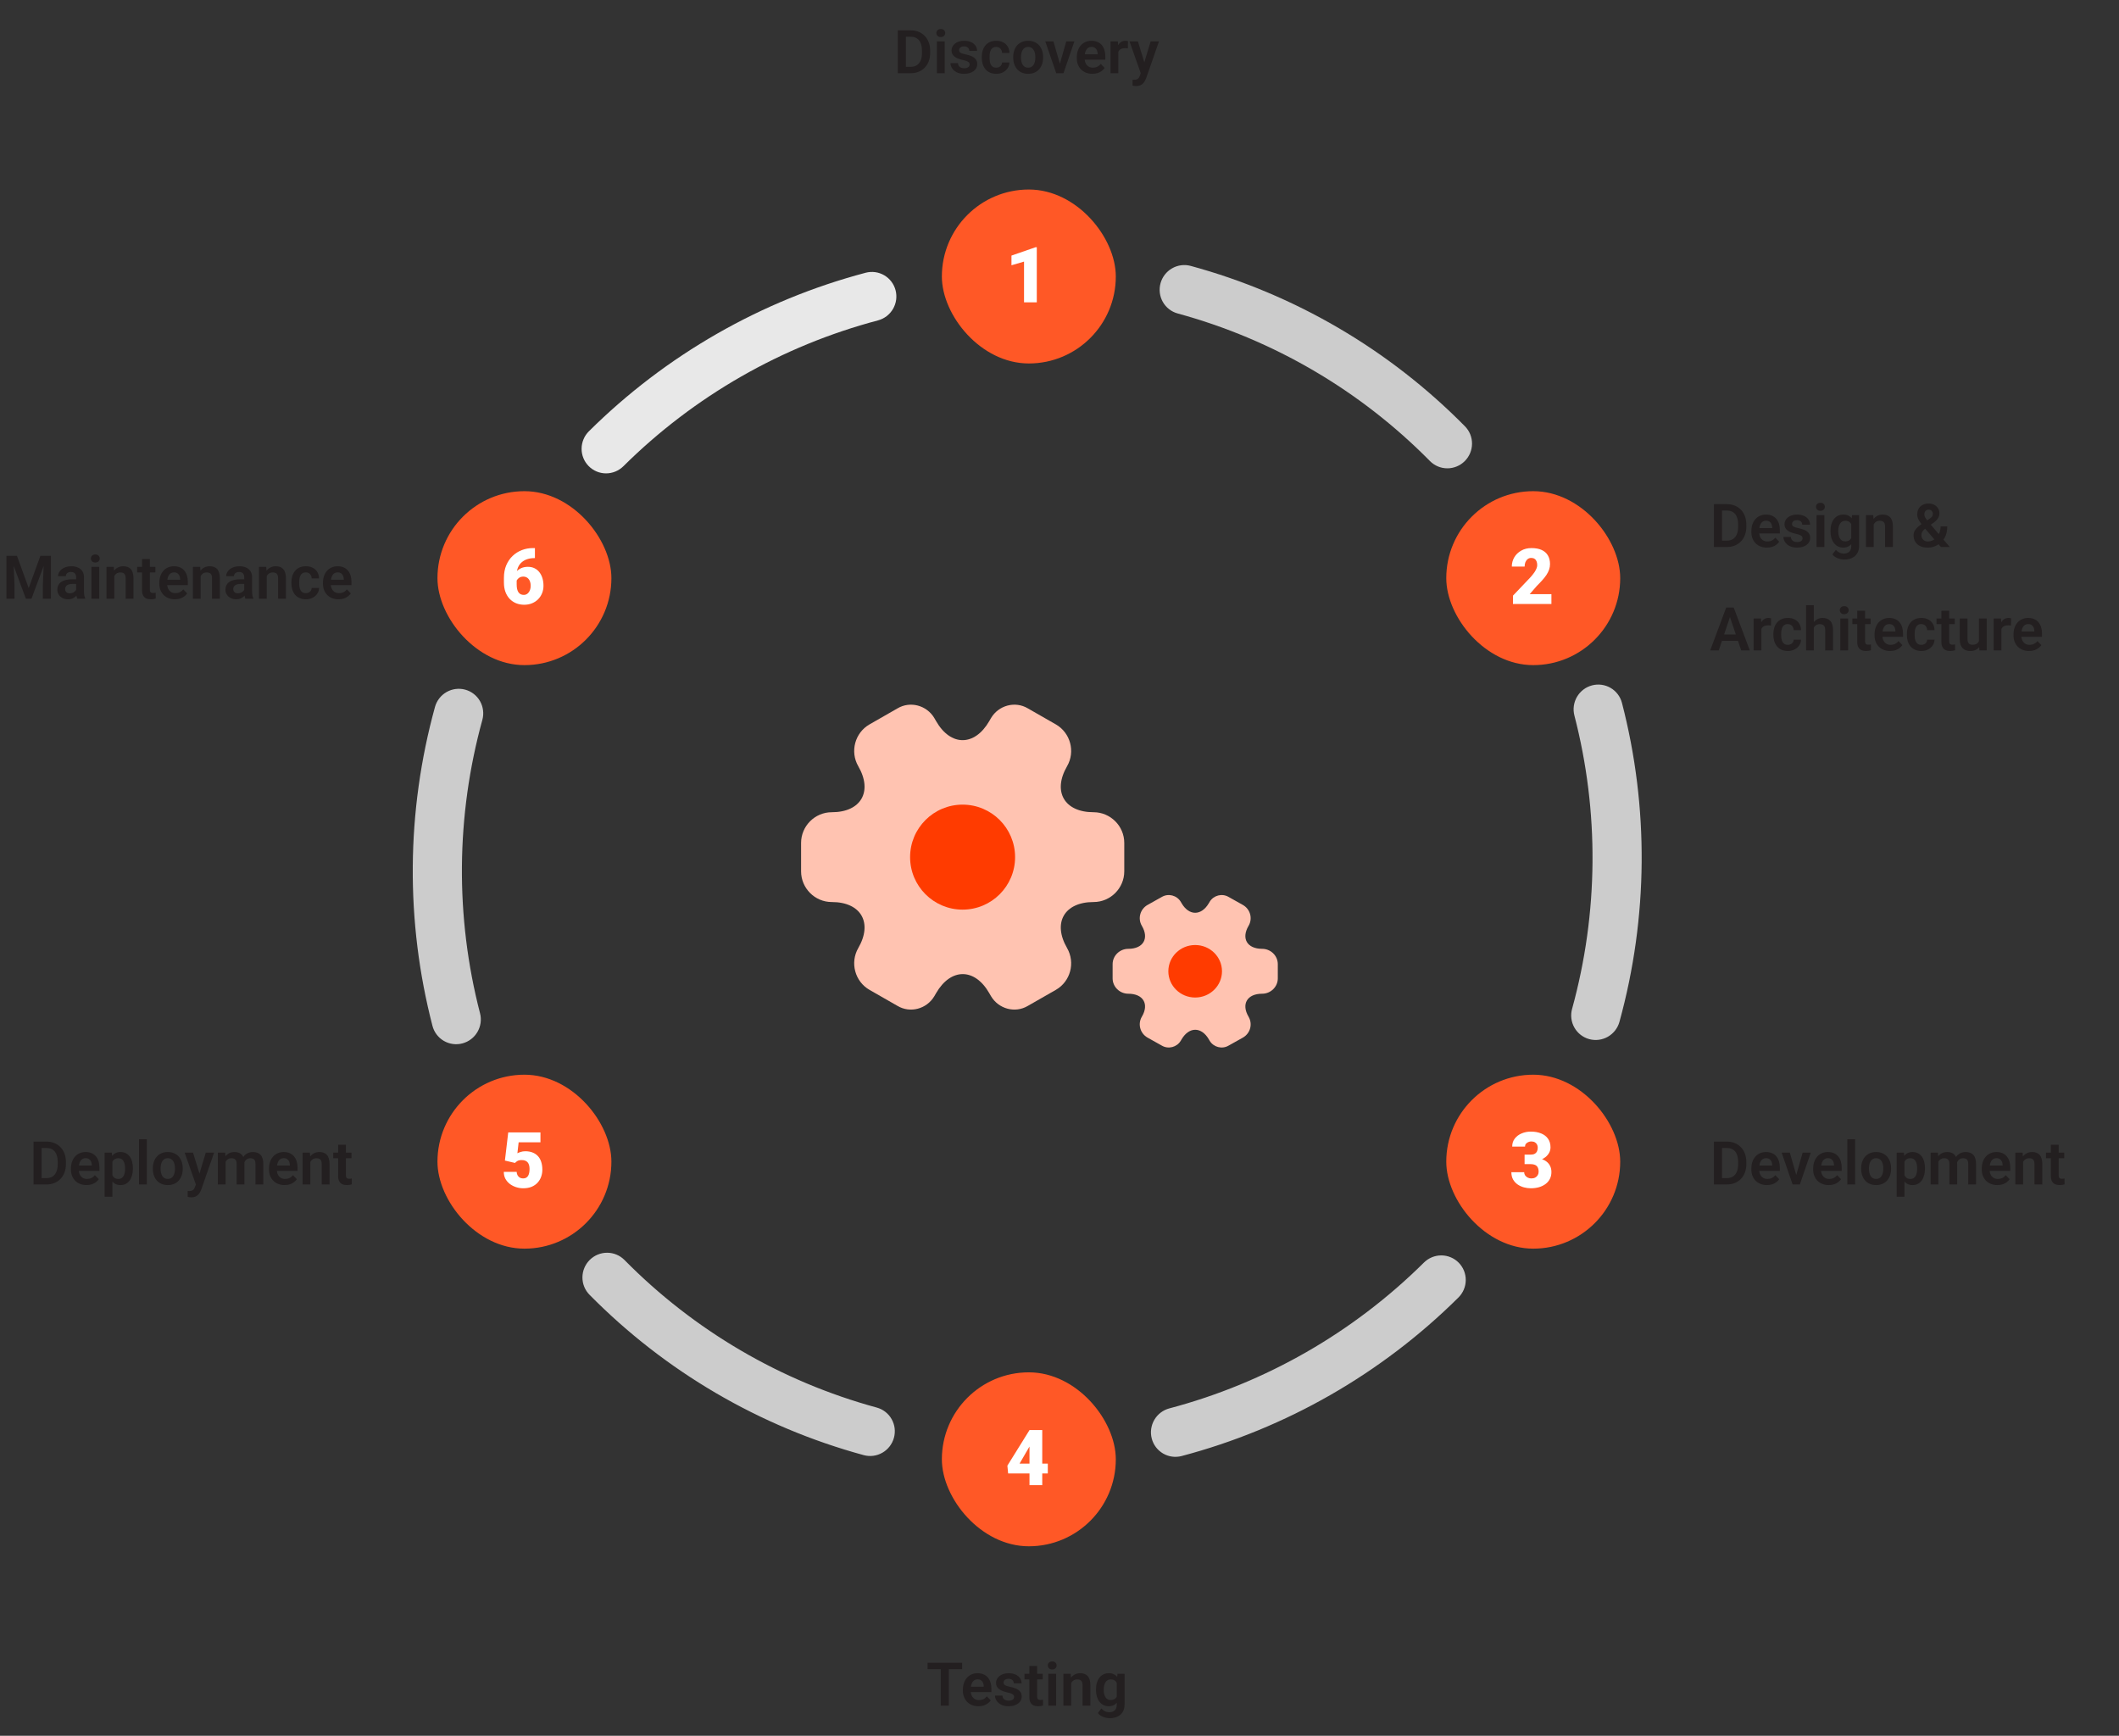 <svg width="492" height="403" viewBox="0 0 492 403" fill="none" xmlns="http://www.w3.org/2000/svg">
<rect x="0" y="0" width="492" height="403" fill="#333333" stroke="none"/>
<path d="M211.424 17H209.277L209.291 15.523H211.424C212.003 15.523 212.488 15.396 212.88 15.141C213.272 14.881 213.568 14.509 213.769 14.026C213.969 13.539 214.069 12.955 214.069 12.276V11.764C214.069 11.24 214.012 10.777 213.898 10.376C213.785 9.975 213.616 9.638 213.393 9.364C213.174 9.091 212.903 8.883 212.579 8.742C212.256 8.601 211.884 8.53 211.465 8.53H209.236V7.047H211.465C212.13 7.047 212.736 7.159 213.283 7.382C213.835 7.605 214.311 7.926 214.712 8.346C215.118 8.76 215.427 9.257 215.642 9.836C215.86 10.415 215.97 11.062 215.97 11.777V12.276C215.97 12.987 215.86 13.634 215.642 14.218C215.427 14.796 215.118 15.293 214.712 15.708C214.311 16.123 213.832 16.442 213.276 16.665C212.72 16.888 212.103 17 211.424 17ZM210.33 7.047V17H208.45V7.047H210.33ZM219.347 9.604V17H217.535V9.604H219.347ZM217.412 7.669C217.412 7.4 217.503 7.177 217.686 6.999C217.872 6.821 218.123 6.732 218.438 6.732C218.752 6.732 219 6.821 219.183 6.999C219.369 7.177 219.463 7.4 219.463 7.669C219.463 7.933 219.369 8.154 219.183 8.332C219 8.51 218.752 8.599 218.438 8.599C218.123 8.599 217.872 8.51 217.686 8.332C217.503 8.154 217.412 7.933 217.412 7.669ZM225.137 14.977C225.137 14.822 225.096 14.683 225.014 14.56C224.932 14.437 224.777 14.325 224.549 14.225C224.326 14.12 223.997 14.022 223.564 13.931C223.182 13.849 222.828 13.746 222.505 13.623C222.181 13.5 221.903 13.352 221.671 13.179C221.438 13.001 221.256 12.794 221.124 12.557C220.996 12.315 220.933 12.037 220.933 11.723C220.933 11.417 220.999 11.13 221.131 10.861C221.263 10.588 221.454 10.349 221.705 10.144C221.956 9.934 222.261 9.77 222.621 9.651C222.981 9.528 223.387 9.467 223.838 9.467C224.467 9.467 225.007 9.569 225.458 9.774C225.914 9.979 226.262 10.262 226.504 10.622C226.745 10.977 226.866 11.379 226.866 11.825H225.062C225.062 11.629 225.016 11.451 224.925 11.292C224.838 11.133 224.704 11.005 224.521 10.909C224.339 10.809 224.109 10.759 223.831 10.759C223.58 10.759 223.368 10.8 223.195 10.882C223.027 10.964 222.899 11.071 222.812 11.203C222.726 11.335 222.683 11.481 222.683 11.641C222.683 11.759 222.705 11.866 222.751 11.962C222.801 12.053 222.881 12.137 222.99 12.215C223.1 12.292 223.248 12.363 223.435 12.427C223.626 12.491 223.861 12.552 224.139 12.611C224.69 12.721 225.171 12.867 225.581 13.049C225.996 13.227 226.319 13.463 226.552 13.76C226.784 14.056 226.9 14.434 226.9 14.895C226.9 15.223 226.83 15.523 226.688 15.797C226.547 16.066 226.342 16.3 226.073 16.501C225.804 16.701 225.483 16.859 225.109 16.973C224.736 17.082 224.314 17.137 223.845 17.137C223.166 17.137 222.591 17.016 222.122 16.774C221.653 16.528 221.297 16.218 221.056 15.845C220.814 15.466 220.693 15.075 220.693 14.669H222.423C222.437 14.956 222.514 15.186 222.655 15.359C222.797 15.533 222.974 15.658 223.188 15.735C223.407 15.808 223.637 15.845 223.879 15.845C224.152 15.845 224.382 15.808 224.569 15.735C224.756 15.658 224.897 15.555 224.993 15.428C225.089 15.296 225.137 15.145 225.137 14.977ZM231.31 15.715C231.565 15.715 231.793 15.665 231.993 15.565C232.194 15.464 232.353 15.323 232.472 15.141C232.595 14.958 232.661 14.746 232.67 14.505H234.372C234.363 15.006 234.222 15.455 233.948 15.852C233.675 16.248 233.31 16.562 232.854 16.795C232.403 17.023 231.897 17.137 231.337 17.137C230.767 17.137 230.271 17.041 229.847 16.85C229.423 16.658 229.07 16.392 228.787 16.05C228.509 15.708 228.299 15.312 228.158 14.86C228.021 14.409 227.953 13.926 227.953 13.411V13.192C227.953 12.677 228.021 12.194 228.158 11.743C228.299 11.292 228.509 10.896 228.787 10.554C229.07 10.212 229.423 9.945 229.847 9.754C230.271 9.562 230.765 9.467 231.33 9.467C231.927 9.467 232.451 9.583 232.902 9.815C233.358 10.048 233.714 10.376 233.969 10.8C234.229 11.224 234.363 11.723 234.372 12.297H232.67C232.661 12.033 232.602 11.796 232.492 11.586C232.383 11.376 232.228 11.208 232.027 11.08C231.827 10.953 231.583 10.889 231.296 10.889C230.991 10.889 230.735 10.953 230.53 11.08C230.33 11.208 230.173 11.383 230.059 11.606C229.949 11.825 229.872 12.071 229.826 12.345C229.785 12.614 229.765 12.896 229.765 13.192V13.411C229.765 13.712 229.785 13.999 229.826 14.273C229.872 14.546 229.949 14.792 230.059 15.011C230.173 15.225 230.33 15.396 230.53 15.523C230.735 15.651 230.995 15.715 231.31 15.715ZM235.254 13.377V13.233C235.254 12.691 235.331 12.192 235.486 11.736C235.641 11.276 235.867 10.877 236.163 10.54C236.459 10.203 236.822 9.941 237.25 9.754C237.678 9.562 238.166 9.467 238.713 9.467C239.269 9.467 239.761 9.562 240.189 9.754C240.622 9.941 240.987 10.203 241.283 10.54C241.579 10.877 241.805 11.276 241.96 11.736C242.115 12.192 242.192 12.691 242.192 13.233V13.377C242.192 13.915 242.115 14.414 241.96 14.874C241.805 15.33 241.579 15.729 241.283 16.07C240.987 16.408 240.625 16.67 240.196 16.856C239.768 17.043 239.278 17.137 238.727 17.137C238.18 17.137 237.69 17.043 237.257 16.856C236.824 16.67 236.459 16.408 236.163 16.07C235.867 15.729 235.641 15.33 235.486 14.874C235.331 14.414 235.254 13.915 235.254 13.377ZM237.059 13.233V13.377C237.059 13.7 237.09 14.004 237.154 14.286C237.218 14.569 237.316 14.817 237.448 15.031C237.58 15.245 237.751 15.414 237.961 15.537C238.175 15.656 238.43 15.715 238.727 15.715C239.018 15.715 239.269 15.656 239.479 15.537C239.688 15.414 239.859 15.245 239.991 15.031C240.128 14.817 240.228 14.569 240.292 14.286C240.356 14.004 240.388 13.7 240.388 13.377V13.233C240.388 12.914 240.356 12.616 240.292 12.338C240.228 12.055 240.128 11.807 239.991 11.593C239.859 11.374 239.686 11.203 239.472 11.08C239.262 10.953 239.009 10.889 238.713 10.889C238.421 10.889 238.171 10.953 237.961 11.08C237.751 11.203 237.58 11.374 237.448 11.593C237.316 11.807 237.218 12.055 237.154 12.338C237.09 12.616 237.059 12.914 237.059 13.233ZM245.85 15.633L247.572 9.604H249.459L246.923 17H245.774L245.85 15.633ZM244.592 9.604L246.335 15.646L246.396 17H245.241L242.698 9.604H244.592ZM253.636 17.137C253.075 17.137 252.572 17.046 252.125 16.863C251.678 16.681 251.298 16.428 250.983 16.105C250.674 15.776 250.434 15.396 250.266 14.963C250.102 14.525 250.02 14.056 250.02 13.555V13.281C250.02 12.712 250.102 12.194 250.266 11.729C250.43 11.26 250.662 10.857 250.963 10.52C251.264 10.182 251.624 9.923 252.043 9.74C252.462 9.558 252.925 9.467 253.431 9.467C253.955 9.467 254.417 9.556 254.818 9.733C255.219 9.907 255.554 10.153 255.823 10.472C256.092 10.791 256.295 11.174 256.432 11.62C256.568 12.062 256.637 12.552 256.637 13.09V13.849H250.84V12.604H254.859V12.468C254.85 12.181 254.796 11.919 254.695 11.682C254.595 11.44 254.44 11.249 254.23 11.107C254.021 10.962 253.75 10.889 253.417 10.889C253.148 10.889 252.913 10.948 252.713 11.066C252.517 11.18 252.353 11.344 252.221 11.559C252.093 11.768 251.997 12.019 251.934 12.31C251.87 12.602 251.838 12.926 251.838 13.281V13.555C251.838 13.865 251.879 14.152 251.961 14.416C252.048 14.68 252.173 14.911 252.337 15.106C252.506 15.298 252.706 15.448 252.938 15.558C253.175 15.662 253.444 15.715 253.745 15.715C254.123 15.715 254.465 15.642 254.771 15.496C255.08 15.346 255.349 15.125 255.577 14.833L256.486 15.776C256.331 16.004 256.122 16.223 255.857 16.433C255.598 16.642 255.283 16.813 254.914 16.945C254.545 17.073 254.119 17.137 253.636 17.137ZM259.651 11.114V17H257.847V9.604H259.556L259.651 11.114ZM261.9 9.556L261.873 11.237C261.773 11.219 261.659 11.205 261.531 11.196C261.408 11.187 261.292 11.183 261.183 11.183C260.905 11.183 260.661 11.221 260.451 11.299C260.242 11.372 260.066 11.479 259.925 11.62C259.788 11.761 259.683 11.935 259.61 12.14C259.537 12.34 259.496 12.568 259.487 12.823L259.098 12.775C259.098 12.306 259.146 11.871 259.241 11.47C259.337 11.069 259.476 10.718 259.658 10.417C259.84 10.116 260.068 9.884 260.342 9.72C260.62 9.551 260.939 9.467 261.299 9.467C261.399 9.467 261.506 9.476 261.62 9.494C261.739 9.508 261.832 9.528 261.9 9.556ZM265.182 16.18L267.164 9.604H269.099L266.132 18.121C266.063 18.303 265.975 18.502 265.865 18.716C265.76 18.93 265.619 19.133 265.441 19.324C265.264 19.52 265.04 19.68 264.771 19.803C264.507 19.926 264.186 19.987 263.808 19.987C263.644 19.987 263.498 19.976 263.37 19.953C263.243 19.93 263.108 19.901 262.967 19.864V18.511C263.012 18.515 263.065 18.518 263.124 18.518C263.188 18.522 263.243 18.524 263.288 18.524C263.552 18.524 263.771 18.492 263.944 18.429C264.118 18.369 264.257 18.271 264.361 18.135C264.471 18.003 264.562 17.829 264.635 17.615L265.182 16.18ZM264.204 9.604L265.879 15.052L266.173 16.959L264.929 17.185L262.256 9.604H264.204Z" fill="#231F20"/>
<rect x="335.803" y="249.513" width="40.385" height="40.385" rx="20.192" fill="#FF5826"/>
<path d="M353.985 268.067H355.426C355.795 268.067 356.097 268.003 356.332 267.874C356.572 267.739 356.75 267.552 356.868 267.312C356.985 267.065 357.043 266.775 357.043 266.441C357.043 266.184 356.988 265.946 356.876 265.729C356.771 265.513 356.607 265.34 356.384 265.211C356.162 265.076 355.877 265.009 355.532 265.009C355.297 265.009 355.069 265.059 354.846 265.158C354.624 265.252 354.439 265.387 354.292 265.562C354.152 265.738 354.082 265.952 354.082 266.204H351.111C351.111 265.478 351.31 264.856 351.708 264.341C352.113 263.819 352.643 263.421 353.299 263.146C353.961 262.864 354.673 262.724 355.435 262.724C356.343 262.724 357.14 262.864 357.826 263.146C358.511 263.421 359.044 263.831 359.425 264.376C359.812 264.915 360.005 265.583 360.005 266.38C360.005 266.819 359.903 267.232 359.698 267.619C359.493 268.006 359.206 268.346 358.836 268.639C358.467 268.932 358.034 269.163 357.536 269.333C357.043 269.497 356.504 269.579 355.918 269.579H353.985V268.067ZM353.985 270.273V268.797H355.918C356.557 268.797 357.14 268.87 357.667 269.017C358.195 269.157 358.649 269.368 359.03 269.649C359.411 269.931 359.704 270.279 359.909 270.695C360.114 271.105 360.216 271.577 360.216 272.11C360.216 272.708 360.096 273.241 359.856 273.71C359.616 274.179 359.279 274.574 358.845 274.896C358.412 275.219 357.905 275.465 357.325 275.635C356.745 275.799 356.115 275.881 355.435 275.881C354.902 275.881 354.369 275.811 353.835 275.67C353.302 275.523 352.816 275.301 352.376 275.002C351.937 274.697 351.583 274.311 351.313 273.842C351.049 273.367 350.917 272.802 350.917 272.146H353.888C353.888 272.415 353.961 272.661 354.108 272.884C354.26 273.101 354.462 273.273 354.714 273.402C354.966 273.531 355.239 273.596 355.532 273.596C355.895 273.596 356.203 273.528 356.455 273.394C356.712 273.253 356.909 273.065 357.043 272.831C357.178 272.597 357.246 272.336 357.246 272.049C357.246 271.615 357.172 271.27 357.026 271.012C356.885 270.754 356.677 270.566 356.402 270.449C356.132 270.332 355.807 270.273 355.426 270.273H353.985Z" fill="white"/>
<rect x="218.688" y="318.615" width="40.385" height="40.385" rx="20.192" fill="#FF5826"/>
<path d="M243.286 339.807V342.092H234.075L233.899 340.281L239.041 332.011H241.378L238.838 336.168L236.729 339.807H243.286ZM241.994 332.011V344.808H239.032V332.011H241.994Z" fill="white"/>
<rect x="101.573" y="249.513" width="40.385" height="40.385" rx="20.192" fill="#FF5826"/>
<path d="M119.587 270.001L117.232 269.447L118.005 262.908H125.485V265.211H120.422L120.132 267.751C120.273 267.669 120.51 267.572 120.844 267.461C121.184 267.344 121.559 267.285 121.969 267.285C122.602 267.285 123.162 267.382 123.648 267.575C124.14 267.763 124.556 268.041 124.896 268.41C125.236 268.773 125.491 269.222 125.661 269.755C125.836 270.288 125.924 270.897 125.924 271.583C125.924 272.134 125.833 272.667 125.652 273.183C125.476 273.692 125.204 274.152 124.834 274.562C124.471 274.967 124.011 275.289 123.455 275.529C122.898 275.764 122.239 275.881 121.477 275.881C120.909 275.881 120.355 275.793 119.816 275.617C119.277 275.441 118.791 275.189 118.357 274.861C117.929 274.527 117.589 274.126 117.337 273.657C117.091 273.183 116.971 272.652 116.977 272.066H119.957C119.974 272.377 120.047 272.646 120.176 272.875C120.305 273.104 120.478 273.282 120.695 273.411C120.917 273.534 121.172 273.596 121.459 273.596C121.752 273.596 121.996 273.537 122.189 273.42C122.382 273.303 122.535 273.142 122.646 272.937C122.757 272.731 122.836 272.497 122.883 272.233C122.93 271.964 122.954 271.68 122.954 271.381C122.954 271.064 122.918 270.78 122.848 270.528C122.784 270.276 122.678 270.062 122.532 269.887C122.385 269.705 122.195 269.567 121.96 269.474C121.732 269.38 121.457 269.333 121.134 269.333C120.707 269.333 120.37 269.406 120.124 269.553C119.877 269.699 119.699 269.849 119.587 270.001Z" fill="white"/>
<rect x="101.573" y="114.037" width="40.385" height="40.385" rx="20.192" fill="#FF5826"/>
<path d="M123.727 127.248H124.202V129.577H124.043C123.475 129.577 122.942 129.656 122.444 129.814C121.952 129.972 121.518 130.212 121.143 130.535C120.774 130.851 120.484 131.252 120.273 131.739C120.068 132.225 119.965 132.796 119.965 133.453V135.694C119.965 136.104 120 136.461 120.071 136.766C120.141 137.071 120.247 137.323 120.387 137.522C120.528 137.721 120.701 137.871 120.906 137.97C121.117 138.07 121.36 138.12 121.635 138.12C121.864 138.12 122.075 138.067 122.268 137.961C122.461 137.856 122.628 137.707 122.769 137.513C122.916 137.32 123.027 137.094 123.103 136.836C123.179 136.579 123.217 136.297 123.217 135.993C123.217 135.665 123.176 135.369 123.094 135.105C123.012 134.841 122.895 134.619 122.743 134.437C122.596 134.25 122.417 134.109 122.207 134.015C122.001 133.916 121.776 133.866 121.53 133.866C121.155 133.866 120.835 133.951 120.572 134.121C120.314 134.285 120.118 134.496 119.983 134.753C119.854 135.011 119.79 135.272 119.79 135.536L119.078 134.815C119.066 134.463 119.133 134.1 119.28 133.725C119.426 133.35 119.646 133.001 119.939 132.679C120.232 132.357 120.598 132.096 121.038 131.897C121.477 131.698 121.987 131.598 122.567 131.598C123.153 131.598 123.668 131.709 124.114 131.932C124.565 132.155 124.943 132.465 125.248 132.864C125.558 133.262 125.792 133.728 125.951 134.261C126.109 134.794 126.188 135.372 126.188 135.993C126.188 136.62 126.077 137.203 125.854 137.742C125.637 138.275 125.33 138.741 124.931 139.139C124.533 139.538 124.061 139.848 123.516 140.071C122.971 140.293 122.371 140.405 121.714 140.405C121.041 140.405 120.417 140.291 119.842 140.062C119.274 139.828 118.776 139.491 118.348 139.051C117.926 138.606 117.595 138.064 117.355 137.425C117.121 136.787 117.003 136.063 117.003 135.254V134.173C117.003 133.078 117.182 132.102 117.54 131.247C117.903 130.391 118.395 129.667 119.016 129.076C119.643 128.478 120.361 128.024 121.169 127.713C121.978 127.403 122.831 127.248 123.727 127.248Z" fill="white"/>
<rect x="218.688" y="44" width="40.385" height="40.385" rx="20.192" fill="#FF5826"/>
<path d="M240.728 57.395V70.192H237.766V60.735L234.848 61.588V59.338L240.456 57.395H240.728Z" fill="white"/>
<path d="M186 202.3V195.7C186 191.8 189.188 188.575 193.125 188.575C199.913 188.575 202.688 183.775 199.275 177.887C197.325 174.512 198.487 170.125 201.9 168.175L208.388 164.462C211.35 162.7 215.175 163.75 216.938 166.712L217.35 167.425C220.725 173.312 226.275 173.312 229.688 167.425L230.1 166.712C231.863 163.75 235.688 162.7 238.65 164.462L245.138 168.175C248.55 170.125 249.713 174.512 247.763 177.887C244.35 183.775 247.125 188.575 253.913 188.575C257.813 188.575 261.038 191.762 261.038 195.7V202.3C261.038 206.2 257.85 209.425 253.913 209.425C247.125 209.425 244.35 214.225 247.763 220.112C249.713 223.525 248.55 227.875 245.138 229.825L238.65 233.537C235.688 235.3 231.863 234.25 230.1 231.287L229.688 230.575C226.313 224.687 220.763 224.687 217.35 230.575L216.938 231.287C215.175 234.25 211.35 235.3 208.388 233.537L201.9 229.825C198.487 227.875 197.325 223.487 199.275 220.112C202.688 214.225 199.913 209.425 193.125 209.425C189.188 209.425 186 206.2 186 202.3Z" fill="#FFC3B1"/>
<path d="M223.5 211.188C230.231 211.188 235.688 205.731 235.688 199C235.688 192.269 230.231 186.812 223.5 186.812C216.769 186.812 211.312 192.269 211.312 199C211.312 205.731 216.769 211.188 223.5 211.188Z" fill="#FF3B00"/>
<path d="M258.333 227.15V223.85C258.333 221.9 259.963 220.288 261.975 220.288C265.444 220.288 266.863 217.888 265.118 214.944C264.122 213.256 264.716 211.063 266.46 210.088L269.776 208.231C271.29 207.35 273.245 207.875 274.146 209.356L274.357 209.713C276.082 212.656 278.918 212.656 280.663 209.713L280.873 209.356C281.774 207.875 283.729 207.35 285.243 208.231L288.559 210.088C290.303 211.063 290.898 213.256 289.901 214.944C288.157 217.888 289.575 220.288 293.044 220.288C295.038 220.288 296.686 221.881 296.686 223.85V227.15C296.686 229.1 295.057 230.713 293.044 230.713C289.575 230.713 288.157 233.113 289.901 236.056C290.898 237.763 290.303 239.938 288.559 240.913L285.243 242.769C283.729 243.65 281.774 243.125 280.873 241.644L280.663 241.288C278.938 238.344 276.101 238.344 274.357 241.288L274.146 241.644C273.245 243.125 271.29 243.65 269.776 242.769L266.46 240.913C264.716 239.938 264.122 237.744 265.118 236.056C266.863 233.113 265.444 230.713 261.975 230.713C259.963 230.713 258.333 229.1 258.333 227.15Z" fill="#FFC3B1"/>
<path d="M277.5 231.594C280.94 231.594 283.729 228.865 283.729 225.5C283.729 222.135 280.94 219.406 277.5 219.406C274.06 219.406 271.271 222.135 271.271 225.5C271.271 228.865 274.06 231.594 277.5 231.594Z" fill="#FF3B00"/>
<rect x="335.803" y="114.037" width="40.385" height="40.385" rx="20.192" fill="#FF5826"/>
<path d="M360.216 137.944V140.229H351.287V138.295L355.4 133.971C355.763 133.555 356.056 133.183 356.279 132.855C356.501 132.521 356.663 132.219 356.762 131.95C356.868 131.68 356.92 131.437 356.92 131.22C356.92 130.851 356.865 130.543 356.753 130.297C356.648 130.045 356.49 129.855 356.279 129.726C356.074 129.597 355.819 129.533 355.514 129.533C355.209 129.533 354.943 129.621 354.714 129.796C354.486 129.972 354.307 130.212 354.178 130.517C354.055 130.822 353.994 131.165 353.994 131.545H351.023C351.023 130.76 351.213 130.042 351.594 129.392C351.981 128.742 352.517 128.223 353.203 127.836C353.888 127.444 354.682 127.248 355.584 127.248C356.528 127.248 357.319 127.394 357.958 127.687C358.596 127.98 359.077 128.405 359.399 128.961C359.727 129.512 359.891 130.177 359.891 130.957C359.891 131.402 359.821 131.83 359.68 132.24C359.54 132.65 359.337 133.057 359.074 133.461C358.81 133.86 358.488 134.27 358.107 134.692C357.732 135.114 357.304 135.562 356.824 136.037L355.171 137.944H360.216Z" fill="white"/>
<path d="M207.94 67.393C208.128 68.119 208.172 68.876 208.068 69.621C207.965 70.365 207.716 71.082 207.337 71.732C206.957 72.381 206.454 72.95 205.856 73.405C205.258 73.861 204.577 74.194 203.852 74.386C181.552 80.285 161.167 91.96 144.75 108.237C143.673 109.307 142.218 109.905 140.705 109.902C139.192 109.899 137.745 109.293 136.683 108.218C135.62 107.144 135.028 105.688 135.038 104.171C135.047 102.655 135.657 101.201 136.734 100.13C154.58 82.434 176.738 69.74 200.981 63.326C201.707 63.134 202.462 63.087 203.204 63.187C203.946 63.287 204.661 63.533 205.307 63.911C205.953 64.288 206.518 64.79 206.97 65.388C207.422 65.985 207.751 66.667 207.94 67.393Z" fill="#E8E8E8"/>
<path d="M111.995 167.136C112.397 165.672 112.204 164.11 111.458 162.793C110.711 161.477 109.472 160.514 108.013 160.117C106.554 159.72 104.995 159.921 103.679 160.675C102.362 161.43 101.397 162.676 100.994 164.14C94.319 188.371 94.119 213.907 100.414 238.182C100.796 239.648 101.744 240.899 103.049 241.661C103.696 242.038 104.411 242.283 105.153 242.383C105.895 242.483 106.65 242.435 107.375 242.242C108.1 242.049 108.781 241.715 109.379 241.259C109.976 240.803 110.479 240.234 110.858 239.584C111.237 238.934 111.485 238.216 111.587 237.472C111.69 236.727 111.646 235.97 111.456 235.244C105.668 212.915 105.853 189.424 111.995 167.136ZM203.565 326.793C181.36 320.74 161.161 308.925 145.001 292.536C143.939 291.46 142.492 290.853 140.979 290.848C139.466 290.843 138.01 291.442 136.932 292.511C135.854 293.58 135.242 295.033 135.231 296.55C135.219 298.067 135.809 299.524 136.871 300.6C154.439 318.417 176.398 331.26 200.539 337.837C201.262 338.034 202.016 338.086 202.76 337.99C203.504 337.894 204.223 337.652 204.875 337.278C205.527 336.904 206.099 336.405 206.56 335.809C207.02 335.214 207.36 334.534 207.558 333.809C207.757 333.083 207.812 332.326 207.719 331.581C207.625 330.836 207.387 330.117 207.016 329.465C206.645 328.813 206.149 328.242 205.557 327.784C204.965 327.325 204.288 326.989 203.565 326.793ZM338.683 293.15C337.62 292.075 336.173 291.469 334.659 291.466C333.146 291.462 331.691 292.062 330.613 293.132C314.196 309.41 293.811 321.085 271.511 326.983C270.785 327.174 270.103 327.507 269.504 327.962C268.905 328.418 268.401 328.986 268.02 329.636C267.64 330.286 267.391 331.004 267.287 331.749C267.183 332.494 267.227 333.252 267.416 333.978C267.604 334.705 267.934 335.387 268.387 335.985C268.839 336.582 269.405 337.084 270.051 337.462C270.698 337.839 271.414 338.085 272.157 338.185C272.9 338.284 273.656 338.236 274.381 338.042C298.624 331.629 320.783 318.936 338.629 301.239C339.163 300.709 339.587 300.079 339.879 299.386C340.17 298.692 340.322 297.949 340.327 297.198C340.332 296.447 340.19 295.703 339.908 295.008C339.625 294.313 339.209 293.682 338.683 293.15ZM365.014 234.234C364.611 235.698 364.804 237.26 365.551 238.577C366.298 239.893 367.537 240.856 368.996 241.253C370.454 241.65 372.013 241.45 373.33 240.695C374.646 239.941 375.612 238.694 376.015 237.23C382.69 213 382.89 187.463 376.595 163.189C376.406 162.463 376.076 161.782 375.623 161.185C375.171 160.588 374.606 160.086 373.959 159.709C373.313 159.332 372.598 159.087 371.856 158.987C371.114 158.888 370.358 158.936 369.633 159.129C368.908 159.321 368.227 159.655 367.63 160.111C367.032 160.568 366.53 161.137 366.151 161.786C365.772 162.436 365.524 163.154 365.421 163.898C365.319 164.643 365.363 165.4 365.552 166.126C371.341 188.455 371.156 211.946 365.014 234.234ZM273.444 72.78C295.65 78.833 315.848 90.648 332.008 107.037C332.534 107.571 333.16 107.996 333.85 108.286C334.54 108.577 335.282 108.728 336.032 108.731C336.782 108.734 337.525 108.588 338.221 108.303C338.916 108.018 339.548 107.598 340.083 107.068C340.617 106.538 341.042 105.908 341.334 105.214C341.626 104.521 341.779 103.776 341.784 103.025C341.79 102.273 341.647 101.528 341.364 100.833C341.082 100.137 340.665 99.506 340.138 98.973C322.571 81.156 300.612 68.312 276.47 61.736C275.011 61.34 273.453 61.542 272.137 62.298C270.822 63.054 269.857 64.301 269.456 65.766C269.055 67.23 269.249 68.792 269.997 70.107C270.745 71.423 271.985 72.384 273.444 72.78Z" fill="#CCCCCC"/>
<path d="M400.924 127H398.777L398.791 125.523H400.924C401.503 125.523 401.988 125.396 402.38 125.141C402.772 124.881 403.068 124.509 403.269 124.026C403.469 123.539 403.569 122.955 403.569 122.276V121.764C403.569 121.24 403.512 120.777 403.398 120.376C403.285 119.975 403.116 119.638 402.893 119.364C402.674 119.091 402.403 118.883 402.079 118.742C401.756 118.601 401.384 118.53 400.965 118.53H398.736V117.047H400.965C401.63 117.047 402.236 117.159 402.783 117.382C403.335 117.605 403.811 117.926 404.212 118.346C404.618 118.76 404.927 119.257 405.142 119.836C405.36 120.415 405.47 121.062 405.47 121.777V122.276C405.47 122.987 405.36 123.634 405.142 124.218C404.927 124.797 404.618 125.293 404.212 125.708C403.811 126.123 403.332 126.442 402.776 126.665C402.22 126.888 401.603 127 400.924 127ZM399.83 117.047V127H397.95V117.047H399.83ZM410.255 127.137C409.694 127.137 409.191 127.046 408.744 126.863C408.298 126.681 407.917 126.428 407.603 126.104C407.293 125.776 407.053 125.396 406.885 124.963C406.721 124.525 406.639 124.056 406.639 123.555V123.281C406.639 122.712 406.721 122.194 406.885 121.729C407.049 121.26 407.281 120.857 407.582 120.52C407.883 120.182 408.243 119.923 408.662 119.74C409.081 119.558 409.544 119.467 410.05 119.467C410.574 119.467 411.036 119.556 411.438 119.733C411.839 119.907 412.174 120.153 412.442 120.472C412.711 120.791 412.914 121.174 413.051 121.62C413.188 122.062 413.256 122.552 413.256 123.09V123.849H407.459V122.604H411.479V122.468C411.469 122.181 411.415 121.919 411.314 121.682C411.214 121.44 411.059 121.249 410.85 121.107C410.64 120.962 410.369 120.889 410.036 120.889C409.767 120.889 409.533 120.948 409.332 121.066C409.136 121.18 408.972 121.344 408.84 121.559C408.712 121.768 408.617 122.019 408.553 122.311C408.489 122.602 408.457 122.926 408.457 123.281V123.555C408.457 123.865 408.498 124.152 408.58 124.416C408.667 124.68 408.792 124.91 408.956 125.106C409.125 125.298 409.325 125.448 409.558 125.558C409.795 125.662 410.063 125.715 410.364 125.715C410.743 125.715 411.084 125.642 411.39 125.496C411.7 125.346 411.968 125.125 412.196 124.833L413.105 125.776C412.951 126.004 412.741 126.223 412.477 126.433C412.217 126.642 411.902 126.813 411.533 126.945C411.164 127.073 410.738 127.137 410.255 127.137ZM418.533 124.977C418.533 124.822 418.492 124.683 418.41 124.56C418.328 124.437 418.173 124.325 417.945 124.225C417.722 124.12 417.394 124.022 416.961 123.931C416.578 123.849 416.225 123.746 415.901 123.623C415.578 123.5 415.3 123.352 415.067 123.179C414.835 123.001 414.653 122.794 414.521 122.557C414.393 122.315 414.329 122.037 414.329 121.723C414.329 121.417 414.395 121.13 414.527 120.861C414.66 120.588 414.851 120.349 415.102 120.144C415.352 119.934 415.658 119.77 416.018 119.651C416.378 119.528 416.783 119.467 417.234 119.467C417.863 119.467 418.403 119.569 418.854 119.774C419.31 119.979 419.659 120.262 419.9 120.622C420.142 120.978 420.263 121.379 420.263 121.825H418.458C418.458 121.629 418.412 121.451 418.321 121.292C418.235 121.132 418.1 121.005 417.918 120.909C417.736 120.809 417.506 120.759 417.228 120.759C416.977 120.759 416.765 120.8 416.592 120.882C416.423 120.964 416.296 121.071 416.209 121.203C416.122 121.335 416.079 121.481 416.079 121.641C416.079 121.759 416.102 121.866 416.147 121.962C416.198 122.053 416.277 122.137 416.387 122.215C416.496 122.292 416.644 122.363 416.831 122.427C417.022 122.491 417.257 122.552 417.535 122.611C418.087 122.721 418.567 122.867 418.978 123.049C419.392 123.227 419.716 123.464 419.948 123.76C420.181 124.056 420.297 124.434 420.297 124.895C420.297 125.223 420.226 125.523 420.085 125.797C419.944 126.066 419.739 126.3 419.47 126.501C419.201 126.701 418.88 126.859 418.506 126.973C418.132 127.082 417.711 127.137 417.241 127.137C416.562 127.137 415.988 127.016 415.519 126.774C415.049 126.528 414.694 126.218 414.452 125.845C414.211 125.466 414.09 125.075 414.09 124.669H415.819C415.833 124.956 415.91 125.186 416.052 125.359C416.193 125.533 416.371 125.658 416.585 125.735C416.804 125.808 417.034 125.845 417.275 125.845C417.549 125.845 417.779 125.808 417.966 125.735C418.153 125.658 418.294 125.555 418.39 125.428C418.485 125.296 418.533 125.145 418.533 124.977ZM423.585 119.604V127H421.773V119.604H423.585ZM421.65 117.669C421.65 117.4 421.742 117.177 421.924 116.999C422.111 116.821 422.361 116.732 422.676 116.732C422.99 116.732 423.239 116.821 423.421 116.999C423.608 117.177 423.701 117.4 423.701 117.669C423.701 117.933 423.608 118.154 423.421 118.332C423.239 118.51 422.99 118.599 422.676 118.599C422.361 118.599 422.111 118.51 421.924 118.332C421.742 118.154 421.65 117.933 421.65 117.669ZM430.011 119.604H431.651V126.774C431.651 127.444 431.506 128.012 431.214 128.477C430.927 128.946 430.523 129.301 430.004 129.543C429.484 129.789 428.881 129.912 428.192 129.912C427.896 129.912 427.575 129.871 427.229 129.789C426.887 129.707 426.556 129.577 426.237 129.399C425.923 129.226 425.661 129.001 425.451 128.723L426.265 127.656C426.511 127.943 426.789 128.16 427.099 128.306C427.409 128.456 427.743 128.531 428.104 128.531C428.468 128.531 428.778 128.463 429.033 128.326C429.293 128.194 429.491 127.998 429.628 127.738C429.769 127.483 429.84 127.169 429.84 126.795V121.292L430.011 119.604ZM425.014 123.391V123.247C425.014 122.682 425.082 122.169 425.219 121.709C425.355 121.244 425.551 120.845 425.807 120.513C426.066 120.18 426.379 119.923 426.743 119.74C427.112 119.558 427.527 119.467 427.987 119.467C428.475 119.467 428.885 119.556 429.218 119.733C429.555 119.911 429.833 120.164 430.052 120.492C430.275 120.82 430.448 121.21 430.571 121.661C430.699 122.108 430.797 122.6 430.865 123.138V123.527C430.801 124.051 430.699 124.532 430.558 124.97C430.421 125.407 430.239 125.79 430.011 126.118C429.783 126.442 429.5 126.692 429.163 126.87C428.826 127.048 428.429 127.137 427.974 127.137C427.518 127.137 427.108 127.043 426.743 126.856C426.379 126.67 426.066 126.408 425.807 126.07C425.551 125.733 425.355 125.337 425.219 124.881C425.082 124.425 425.014 123.928 425.014 123.391ZM426.818 123.247V123.391C426.818 123.71 426.85 124.008 426.914 124.286C426.978 124.564 427.076 124.81 427.208 125.024C427.34 125.234 427.507 125.398 427.707 125.517C427.908 125.635 428.147 125.694 428.425 125.694C428.799 125.694 429.104 125.617 429.341 125.462C429.582 125.302 429.765 125.086 429.888 124.812C430.015 124.535 430.097 124.222 430.134 123.876V122.803C430.111 122.529 430.061 122.276 429.983 122.044C429.91 121.812 429.808 121.611 429.676 121.442C429.544 121.274 429.375 121.142 429.17 121.046C428.965 120.95 428.721 120.902 428.438 120.902C428.165 120.902 427.926 120.964 427.721 121.087C427.516 121.205 427.347 121.372 427.215 121.586C427.083 121.8 426.982 122.049 426.914 122.331C426.85 122.614 426.818 122.919 426.818 123.247ZM435.049 121.183V127H433.244V119.604H434.939L435.049 121.183ZM434.762 123.035H434.229C434.233 122.497 434.306 122.01 434.447 121.572C434.589 121.135 434.787 120.759 435.042 120.444C435.302 120.13 435.609 119.888 435.965 119.72C436.32 119.551 436.717 119.467 437.154 119.467C437.51 119.467 437.831 119.517 438.118 119.617C438.405 119.717 438.651 119.877 438.856 120.096C439.066 120.314 439.226 120.602 439.335 120.957C439.449 121.308 439.506 121.741 439.506 122.256V127H437.688V122.242C437.688 121.905 437.637 121.638 437.537 121.442C437.441 121.246 437.3 121.107 437.113 121.025C436.931 120.943 436.705 120.902 436.437 120.902C436.159 120.902 435.915 120.959 435.705 121.073C435.5 121.183 435.327 121.335 435.186 121.531C435.049 121.727 434.944 121.953 434.871 122.208C434.798 122.463 434.762 122.739 434.762 123.035ZM446.212 121.627L448.023 120.438C448.311 120.246 448.509 120.062 448.618 119.884C448.728 119.706 448.782 119.492 448.782 119.241C448.782 119.018 448.696 118.811 448.522 118.619C448.354 118.423 448.115 118.325 447.805 118.325C447.586 118.325 447.401 118.375 447.251 118.476C447.101 118.576 446.987 118.71 446.909 118.879C446.836 119.043 446.8 119.225 446.8 119.426C446.8 119.631 446.852 119.84 446.957 120.055C447.066 120.269 447.212 120.494 447.395 120.731C447.581 120.964 447.789 121.217 448.017 121.49L452.713 127H450.648L446.807 122.529C446.483 122.128 446.196 121.759 445.945 121.422C445.695 121.085 445.499 120.759 445.357 120.444C445.221 120.125 445.152 119.797 445.152 119.46C445.152 118.94 445.262 118.489 445.48 118.106C445.699 117.724 446.007 117.427 446.403 117.218C446.804 117.008 447.274 116.903 447.812 116.903C448.322 116.903 448.762 117.008 449.131 117.218C449.505 117.423 449.794 117.696 449.999 118.038C450.204 118.38 450.307 118.754 450.307 119.159C450.307 119.469 450.25 119.756 450.136 120.021C450.022 120.28 449.865 120.52 449.664 120.738C449.464 120.952 449.231 121.155 448.967 121.347L446.834 122.878C446.629 123.051 446.474 123.222 446.369 123.391C446.269 123.555 446.201 123.707 446.164 123.849C446.132 123.99 446.116 124.122 446.116 124.245C446.116 124.523 446.175 124.774 446.294 124.997C446.417 125.216 446.59 125.391 446.813 125.523C447.041 125.651 447.31 125.715 447.62 125.715C447.998 125.715 448.363 125.631 448.714 125.462C449.065 125.293 449.379 125.054 449.657 124.744C449.94 124.434 450.163 124.065 450.327 123.637C450.496 123.204 450.58 122.728 450.58 122.208H452.125C452.125 122.705 452.077 123.176 451.981 123.623C451.886 124.065 451.731 124.475 451.517 124.854C451.302 125.232 451.022 125.569 450.676 125.865C450.644 125.893 450.605 125.929 450.56 125.975C450.519 126.02 450.482 126.057 450.45 126.084C450.035 126.439 449.587 126.706 449.104 126.884C448.625 127.057 448.103 127.144 447.538 127.144C446.873 127.144 446.299 127.023 445.815 126.781C445.332 126.54 444.959 126.207 444.694 125.783C444.435 125.359 444.305 124.874 444.305 124.327C444.305 123.922 444.384 123.568 444.544 123.268C444.708 122.962 444.934 122.68 445.221 122.42C445.508 122.156 445.838 121.891 446.212 121.627ZM401.908 142.558L399.071 151H397.082L400.801 141.047H402.072L401.908 142.558ZM404.28 151L401.43 142.558L401.259 141.047H402.537L406.276 151H404.28ZM404.15 147.302V148.785H398.812V147.302H404.15ZM408.97 145.114V151H407.165V143.604H408.874L408.97 145.114ZM411.219 143.556L411.191 145.237C411.091 145.219 410.977 145.205 410.85 145.196C410.727 145.187 410.61 145.183 410.501 145.183C410.223 145.183 409.979 145.221 409.77 145.299C409.56 145.372 409.384 145.479 409.243 145.62C409.106 145.761 409.002 145.935 408.929 146.14C408.856 146.34 408.815 146.568 408.806 146.823L408.416 146.775C408.416 146.306 408.464 145.871 408.56 145.47C408.655 145.069 408.794 144.718 408.977 144.417C409.159 144.116 409.387 143.884 409.66 143.72C409.938 143.551 410.257 143.467 410.617 143.467C410.717 143.467 410.825 143.476 410.938 143.494C411.057 143.508 411.15 143.528 411.219 143.556ZM415.108 149.715C415.364 149.715 415.591 149.665 415.792 149.564C415.993 149.464 416.152 149.323 416.271 149.141C416.394 148.958 416.46 148.746 416.469 148.505H418.171C418.162 149.006 418.021 149.455 417.747 149.852C417.474 150.248 417.109 150.562 416.653 150.795C416.202 151.023 415.696 151.137 415.136 151.137C414.566 151.137 414.069 151.041 413.646 150.85C413.222 150.658 412.868 150.392 412.586 150.05C412.308 149.708 412.098 149.312 411.957 148.86C411.82 148.409 411.752 147.926 411.752 147.411V147.192C411.752 146.677 411.82 146.194 411.957 145.743C412.098 145.292 412.308 144.896 412.586 144.554C412.868 144.212 413.222 143.945 413.646 143.754C414.069 143.562 414.564 143.467 415.129 143.467C415.726 143.467 416.25 143.583 416.701 143.815C417.157 144.048 417.512 144.376 417.768 144.8C418.027 145.224 418.162 145.723 418.171 146.297H416.469C416.46 146.033 416.4 145.796 416.291 145.586C416.182 145.376 416.027 145.208 415.826 145.08C415.626 144.952 415.382 144.889 415.095 144.889C414.789 144.889 414.534 144.952 414.329 145.08C414.129 145.208 413.971 145.383 413.857 145.606C413.748 145.825 413.671 146.071 413.625 146.345C413.584 146.614 413.563 146.896 413.563 147.192V147.411C413.563 147.712 413.584 147.999 413.625 148.272C413.671 148.546 413.748 148.792 413.857 149.011C413.971 149.225 414.129 149.396 414.329 149.523C414.534 149.651 414.794 149.715 415.108 149.715ZM421.145 140.5V151H419.333V140.5H421.145ZM420.857 147.035H420.324C420.324 146.52 420.393 146.046 420.529 145.613C420.666 145.18 420.86 144.804 421.11 144.485C421.361 144.162 421.66 143.911 422.006 143.733C422.357 143.556 422.744 143.467 423.168 143.467C423.533 143.467 423.863 143.519 424.159 143.624C424.46 143.724 424.717 143.886 424.932 144.109C425.146 144.333 425.31 144.624 425.424 144.984C425.542 145.34 425.602 145.773 425.602 146.283V151H423.783V146.27C423.783 145.928 423.733 145.659 423.633 145.463C423.533 145.262 423.389 145.119 423.202 145.032C423.02 144.946 422.794 144.902 422.525 144.902C422.234 144.902 421.983 144.959 421.773 145.073C421.564 145.183 421.391 145.335 421.254 145.531C421.122 145.727 421.021 145.953 420.953 146.208C420.889 146.463 420.857 146.739 420.857 147.035ZM429.108 143.604V151H427.297V143.604H429.108ZM427.174 141.669C427.174 141.4 427.265 141.177 427.447 140.999C427.634 140.821 427.885 140.732 428.199 140.732C428.514 140.732 428.762 140.821 428.944 140.999C429.131 141.177 429.225 141.4 429.225 141.669C429.225 141.933 429.131 142.154 428.944 142.332C428.762 142.51 428.514 142.599 428.199 142.599C427.885 142.599 427.634 142.51 427.447 142.332C427.265 142.154 427.174 141.933 427.174 141.669ZM434.331 143.604V144.902H430.093V143.604H434.331ZM431.228 141.785H433.039V148.867C433.039 149.086 433.069 149.255 433.128 149.373C433.187 149.492 433.276 149.571 433.395 149.612C433.513 149.653 433.654 149.674 433.818 149.674C433.937 149.674 434.046 149.667 434.146 149.653C434.247 149.64 434.331 149.626 434.399 149.612L434.406 150.966C434.256 151.016 434.085 151.057 433.894 151.089C433.707 151.121 433.495 151.137 433.258 151.137C432.852 151.137 432.497 151.068 432.191 150.932C431.886 150.79 431.649 150.565 431.48 150.255C431.312 149.94 431.228 149.526 431.228 149.011V141.785ZM438.856 151.137C438.296 151.137 437.792 151.046 437.346 150.863C436.899 150.681 436.519 150.428 436.204 150.104C435.894 149.776 435.655 149.396 435.486 148.963C435.322 148.525 435.24 148.056 435.24 147.555V147.281C435.24 146.712 435.322 146.194 435.486 145.729C435.65 145.26 435.883 144.857 436.184 144.52C436.484 144.182 436.844 143.923 437.264 143.74C437.683 143.558 438.146 143.467 438.651 143.467C439.175 143.467 439.638 143.556 440.039 143.733C440.44 143.907 440.775 144.153 441.044 144.472C441.313 144.791 441.516 145.174 441.652 145.62C441.789 146.062 441.857 146.552 441.857 147.09V147.849H436.061V146.604H440.08V146.468C440.071 146.181 440.016 145.919 439.916 145.682C439.816 145.44 439.661 145.249 439.451 145.107C439.242 144.962 438.97 144.889 438.638 144.889C438.369 144.889 438.134 144.948 437.934 145.066C437.738 145.18 437.574 145.344 437.441 145.559C437.314 145.768 437.218 146.019 437.154 146.311C437.09 146.602 437.059 146.926 437.059 147.281V147.555C437.059 147.865 437.1 148.152 437.182 148.416C437.268 148.68 437.394 148.91 437.558 149.106C437.726 149.298 437.927 149.448 438.159 149.558C438.396 149.662 438.665 149.715 438.966 149.715C439.344 149.715 439.686 149.642 439.991 149.496C440.301 149.346 440.57 149.125 440.798 148.833L441.707 149.776C441.552 150.004 441.342 150.223 441.078 150.433C440.818 150.642 440.504 150.813 440.135 150.945C439.766 151.073 439.34 151.137 438.856 151.137ZM446.103 149.715C446.358 149.715 446.586 149.665 446.786 149.564C446.987 149.464 447.146 149.323 447.265 149.141C447.388 148.958 447.454 148.746 447.463 148.505H449.165C449.156 149.006 449.015 149.455 448.741 149.852C448.468 150.248 448.103 150.562 447.647 150.795C447.196 151.023 446.69 151.137 446.13 151.137C445.56 151.137 445.063 151.041 444.64 150.85C444.216 150.658 443.863 150.392 443.58 150.05C443.302 149.708 443.092 149.312 442.951 148.86C442.814 148.409 442.746 147.926 442.746 147.411V147.192C442.746 146.677 442.814 146.194 442.951 145.743C443.092 145.292 443.302 144.896 443.58 144.554C443.863 144.212 444.216 143.945 444.64 143.754C445.063 143.562 445.558 143.467 446.123 143.467C446.72 143.467 447.244 143.583 447.695 143.815C448.151 144.048 448.507 144.376 448.762 144.8C449.021 145.224 449.156 145.723 449.165 146.297H447.463C447.454 146.033 447.395 145.796 447.285 145.586C447.176 145.376 447.021 145.208 446.82 145.08C446.62 144.952 446.376 144.889 446.089 144.889C445.784 144.889 445.528 144.952 445.323 145.08C445.123 145.208 444.965 145.383 444.852 145.606C444.742 145.825 444.665 146.071 444.619 146.345C444.578 146.614 444.558 146.896 444.558 147.192V147.411C444.558 147.712 444.578 147.999 444.619 148.272C444.665 148.546 444.742 148.792 444.852 149.011C444.965 149.225 445.123 149.396 445.323 149.523C445.528 149.651 445.788 149.715 446.103 149.715ZM453.868 143.604V144.902H449.63V143.604H453.868ZM450.765 141.785H452.576V148.867C452.576 149.086 452.606 149.255 452.665 149.373C452.724 149.492 452.813 149.571 452.932 149.612C453.05 149.653 453.191 149.674 453.355 149.674C453.474 149.674 453.583 149.667 453.684 149.653C453.784 149.64 453.868 149.626 453.937 149.612L453.943 150.966C453.793 151.016 453.622 151.057 453.431 151.089C453.244 151.121 453.032 151.137 452.795 151.137C452.389 151.137 452.034 151.068 451.729 150.932C451.423 150.79 451.186 150.565 451.018 150.255C450.849 149.94 450.765 149.526 450.765 149.011V141.785ZM459.474 149.243V143.604H461.292V151H459.583L459.474 149.243ZM459.706 147.712L460.267 147.698C460.267 148.195 460.212 148.653 460.103 149.072C459.993 149.492 459.822 149.856 459.59 150.166C459.362 150.471 459.073 150.711 458.722 150.884C458.371 151.052 457.956 151.137 457.478 151.137C457.113 151.137 456.78 151.087 456.479 150.986C456.179 150.882 455.919 150.72 455.7 150.501C455.486 150.278 455.32 149.993 455.201 149.646C455.083 149.296 455.023 148.874 455.023 148.382V143.604H456.828V148.396C456.828 148.642 456.855 148.847 456.91 149.011C456.969 149.175 457.049 149.309 457.149 149.414C457.254 149.514 457.375 149.587 457.512 149.633C457.653 149.674 457.803 149.694 457.963 149.694C458.4 149.694 458.744 149.608 458.995 149.435C459.25 149.257 459.433 149.02 459.542 148.724C459.651 148.423 459.706 148.086 459.706 147.712ZM464.696 145.114V151H462.892V143.604H464.601L464.696 145.114ZM466.945 143.556L466.918 145.237C466.818 145.219 466.704 145.205 466.576 145.196C466.453 145.187 466.337 145.183 466.228 145.183C465.95 145.183 465.706 145.221 465.496 145.299C465.286 145.372 465.111 145.479 464.97 145.62C464.833 145.761 464.728 145.935 464.655 146.14C464.582 146.34 464.541 146.568 464.532 146.823L464.143 146.775C464.143 146.306 464.19 145.871 464.286 145.47C464.382 145.069 464.521 144.718 464.703 144.417C464.885 144.116 465.113 143.884 465.387 143.72C465.665 143.551 465.984 143.467 466.344 143.467C466.444 143.467 466.551 143.476 466.665 143.494C466.784 143.508 466.877 143.528 466.945 143.556ZM471.122 151.137C470.562 151.137 470.058 151.046 469.611 150.863C469.165 150.681 468.784 150.428 468.47 150.104C468.16 149.776 467.921 149.396 467.752 148.963C467.588 148.525 467.506 148.056 467.506 147.555V147.281C467.506 146.712 467.588 146.194 467.752 145.729C467.916 145.26 468.148 144.857 468.449 144.52C468.75 144.182 469.11 143.923 469.529 143.74C469.949 143.558 470.411 143.467 470.917 143.467C471.441 143.467 471.904 143.556 472.305 143.733C472.706 143.907 473.041 144.153 473.31 144.472C473.578 144.791 473.781 145.174 473.918 145.62C474.055 146.062 474.123 146.552 474.123 147.09V147.849H468.326V146.604H472.346V146.468C472.337 146.181 472.282 145.919 472.182 145.682C472.081 145.44 471.926 145.249 471.717 145.107C471.507 144.962 471.236 144.889 470.903 144.889C470.634 144.889 470.4 144.948 470.199 145.066C470.003 145.18 469.839 145.344 469.707 145.559C469.579 145.768 469.484 146.019 469.42 146.311C469.356 146.602 469.324 146.926 469.324 147.281V147.555C469.324 147.865 469.365 148.152 469.447 148.416C469.534 148.68 469.659 148.91 469.823 149.106C469.992 149.298 470.192 149.448 470.425 149.558C470.662 149.662 470.931 149.715 471.231 149.715C471.61 149.715 471.951 149.642 472.257 149.496C472.567 149.346 472.836 149.125 473.063 148.833L473.973 149.776C473.818 150.004 473.608 150.223 473.344 150.433C473.084 150.642 472.77 150.813 472.4 150.945C472.031 151.073 471.605 151.137 471.122 151.137Z" fill="#231F20"/>
<path d="M2.313 129.047H3.94L6.661 136.539L9.375 129.047H11.009L7.311 139H6.005L2.313 129.047ZM1.493 129.047H3.086L3.373 135.931V139H1.493V129.047ZM10.229 129.047H11.829V139H9.949V135.931L10.229 129.047ZM17.681 137.428V134.017C17.681 133.766 17.637 133.549 17.551 133.367C17.464 133.185 17.332 133.044 17.154 132.943C16.977 132.843 16.751 132.793 16.477 132.793C16.236 132.793 16.024 132.834 15.842 132.916C15.664 132.998 15.527 133.114 15.432 133.265C15.336 133.41 15.288 133.579 15.288 133.771H13.477C13.477 133.465 13.55 133.176 13.695 132.902C13.841 132.624 14.049 132.378 14.317 132.164C14.591 131.945 14.917 131.774 15.295 131.651C15.678 131.528 16.106 131.467 16.58 131.467C17.141 131.467 17.64 131.562 18.077 131.754C18.519 131.941 18.866 132.223 19.116 132.602C19.371 132.98 19.499 133.456 19.499 134.03V137.257C19.499 137.626 19.522 137.943 19.567 138.207C19.617 138.467 19.69 138.692 19.786 138.884V139H17.947C17.861 138.813 17.795 138.576 17.749 138.289C17.703 137.997 17.681 137.71 17.681 137.428ZM17.934 134.495L17.947 135.568H16.806C16.523 135.568 16.275 135.598 16.061 135.657C15.846 135.712 15.671 135.794 15.534 135.903C15.398 136.008 15.295 136.136 15.227 136.286C15.158 136.432 15.124 136.598 15.124 136.785C15.124 136.967 15.165 137.132 15.247 137.277C15.334 137.423 15.457 137.539 15.616 137.626C15.78 137.708 15.972 137.749 16.19 137.749C16.509 137.749 16.787 137.685 17.024 137.558C17.261 137.425 17.446 137.266 17.578 137.079C17.71 136.892 17.781 136.715 17.79 136.546L18.31 137.325C18.246 137.512 18.15 137.71 18.023 137.92C17.895 138.13 17.731 138.326 17.53 138.508C17.33 138.69 17.088 138.84 16.806 138.959C16.523 139.077 16.195 139.137 15.821 139.137C15.343 139.137 14.914 139.041 14.536 138.85C14.158 138.658 13.859 138.396 13.641 138.063C13.422 137.731 13.312 137.353 13.312 136.929C13.312 136.537 13.385 136.19 13.531 135.89C13.677 135.589 13.894 135.336 14.181 135.131C14.468 134.921 14.823 134.764 15.247 134.659C15.675 134.55 16.165 134.495 16.717 134.495H17.934ZM23.04 131.604V139H21.229V131.604H23.04ZM21.105 129.669C21.105 129.4 21.197 129.177 21.379 128.999C21.566 128.821 21.816 128.732 22.131 128.732C22.445 128.732 22.694 128.821 22.876 128.999C23.063 129.177 23.156 129.4 23.156 129.669C23.156 129.933 23.063 130.154 22.876 130.332C22.694 130.51 22.445 130.599 22.131 130.599C21.816 130.599 21.566 130.51 21.379 130.332C21.197 130.154 21.105 129.933 21.105 129.669ZM26.533 133.183V139H24.729V131.604H26.424L26.533 133.183ZM26.246 135.035H25.713C25.717 134.497 25.79 134.01 25.932 133.572C26.073 133.135 26.271 132.759 26.526 132.444C26.786 132.13 27.094 131.888 27.449 131.72C27.805 131.551 28.201 131.467 28.639 131.467C28.994 131.467 29.315 131.517 29.602 131.617C29.89 131.717 30.136 131.877 30.341 132.096C30.55 132.314 30.71 132.602 30.819 132.957C30.933 133.308 30.99 133.741 30.99 134.256V139H29.172V134.242C29.172 133.905 29.122 133.638 29.021 133.442C28.926 133.246 28.785 133.107 28.598 133.025C28.415 132.943 28.19 132.902 27.921 132.902C27.643 132.902 27.399 132.959 27.189 133.073C26.984 133.183 26.811 133.335 26.67 133.531C26.533 133.727 26.428 133.953 26.355 134.208C26.283 134.463 26.246 134.739 26.246 135.035ZM36.083 131.604V132.902H31.845V131.604H36.083ZM32.98 129.785H34.791V136.867C34.791 137.086 34.821 137.255 34.88 137.373C34.939 137.492 35.028 137.571 35.147 137.612C35.265 137.653 35.406 137.674 35.57 137.674C35.689 137.674 35.798 137.667 35.898 137.653C35.999 137.64 36.083 137.626 36.151 137.612L36.158 138.966C36.008 139.016 35.837 139.057 35.645 139.089C35.459 139.121 35.247 139.137 35.01 139.137C34.604 139.137 34.249 139.068 33.943 138.932C33.638 138.79 33.401 138.565 33.232 138.255C33.064 137.94 32.98 137.526 32.98 137.011V129.785ZM40.608 139.137C40.048 139.137 39.544 139.046 39.098 138.863C38.651 138.681 38.27 138.428 37.956 138.104C37.646 137.776 37.407 137.396 37.238 136.963C37.074 136.525 36.992 136.056 36.992 135.555V135.281C36.992 134.712 37.074 134.194 37.238 133.729C37.402 133.26 37.635 132.857 37.935 132.52C38.236 132.182 38.596 131.923 39.016 131.74C39.435 131.558 39.898 131.467 40.403 131.467C40.927 131.467 41.39 131.556 41.791 131.733C42.192 131.907 42.527 132.153 42.796 132.472C43.065 132.791 43.268 133.174 43.404 133.62C43.541 134.062 43.609 134.552 43.609 135.09V135.849H37.812V134.604H41.832V134.468C41.823 134.181 41.768 133.919 41.668 133.682C41.568 133.44 41.413 133.249 41.203 133.107C40.993 132.962 40.722 132.889 40.39 132.889C40.121 132.889 39.886 132.948 39.685 133.066C39.49 133.18 39.325 133.344 39.193 133.559C39.066 133.768 38.97 134.019 38.906 134.311C38.842 134.602 38.81 134.926 38.81 135.281V135.555C38.81 135.865 38.852 136.152 38.934 136.416C39.02 136.68 39.145 136.91 39.31 137.106C39.478 137.298 39.679 137.448 39.911 137.558C40.148 137.662 40.417 137.715 40.718 137.715C41.096 137.715 41.438 137.642 41.743 137.496C42.053 137.346 42.322 137.125 42.55 136.833L43.459 137.776C43.304 138.004 43.094 138.223 42.83 138.433C42.57 138.642 42.256 138.813 41.887 138.945C41.518 139.073 41.092 139.137 40.608 139.137ZM46.59 133.183V139H44.785V131.604H46.48L46.59 133.183ZM46.303 135.035H45.77C45.774 134.497 45.847 134.01 45.988 133.572C46.13 133.135 46.328 132.759 46.583 132.444C46.843 132.13 47.15 131.888 47.506 131.72C47.861 131.551 48.258 131.467 48.695 131.467C49.051 131.467 49.372 131.517 49.659 131.617C49.946 131.717 50.192 131.877 50.398 132.096C50.607 132.314 50.767 132.602 50.876 132.957C50.99 133.308 51.047 133.741 51.047 134.256V139H49.228V134.242C49.228 133.905 49.178 133.638 49.078 133.442C48.982 133.246 48.841 133.107 48.654 133.025C48.472 132.943 48.246 132.902 47.977 132.902C47.7 132.902 47.456 132.959 47.246 133.073C47.041 133.183 46.868 133.335 46.727 133.531C46.59 133.727 46.485 133.953 46.412 134.208C46.339 134.463 46.303 134.739 46.303 135.035ZM56.714 137.428V134.017C56.714 133.766 56.671 133.549 56.584 133.367C56.497 133.185 56.365 133.044 56.188 132.943C56.01 132.843 55.784 132.793 55.511 132.793C55.269 132.793 55.057 132.834 54.875 132.916C54.697 132.998 54.56 133.114 54.465 133.265C54.369 133.41 54.321 133.579 54.321 133.771H52.51C52.51 133.465 52.583 133.176 52.728 132.902C52.874 132.624 53.082 132.378 53.351 132.164C53.624 131.945 53.95 131.774 54.328 131.651C54.711 131.528 55.139 131.467 55.613 131.467C56.174 131.467 56.673 131.562 57.11 131.754C57.552 131.941 57.899 132.223 58.149 132.602C58.405 132.98 58.532 133.456 58.532 134.03V137.257C58.532 137.626 58.555 137.943 58.601 138.207C58.651 138.467 58.724 138.692 58.819 138.884V139H56.98C56.894 138.813 56.828 138.576 56.782 138.289C56.737 137.997 56.714 137.71 56.714 137.428ZM56.967 134.495L56.98 135.568H55.839C55.556 135.568 55.308 135.598 55.094 135.657C54.88 135.712 54.704 135.794 54.567 135.903C54.431 136.008 54.328 136.136 54.26 136.286C54.191 136.432 54.157 136.598 54.157 136.785C54.157 136.967 54.198 137.132 54.28 137.277C54.367 137.423 54.49 137.539 54.649 137.626C54.813 137.708 55.005 137.749 55.224 137.749C55.543 137.749 55.821 137.685 56.058 137.558C56.295 137.425 56.479 137.266 56.611 137.079C56.743 136.892 56.814 136.715 56.823 136.546L57.343 137.325C57.279 137.512 57.183 137.71 57.056 137.92C56.928 138.13 56.764 138.326 56.563 138.508C56.363 138.69 56.121 138.84 55.839 138.959C55.556 139.077 55.228 139.137 54.855 139.137C54.376 139.137 53.948 139.041 53.569 138.85C53.191 138.658 52.893 138.396 52.674 138.063C52.455 137.731 52.346 137.353 52.346 136.929C52.346 136.537 52.419 136.19 52.565 135.89C52.71 135.589 52.927 135.336 53.214 135.131C53.501 134.921 53.856 134.764 54.28 134.659C54.709 134.55 55.199 134.495 55.75 134.495H56.967ZM61.93 133.183V139H60.125V131.604H61.82L61.93 133.183ZM61.643 135.035H61.109C61.114 134.497 61.187 134.01 61.328 133.572C61.469 133.135 61.668 132.759 61.923 132.444C62.183 132.13 62.49 131.888 62.846 131.72C63.201 131.551 63.598 131.467 64.035 131.467C64.391 131.467 64.712 131.517 64.999 131.617C65.286 131.717 65.532 131.877 65.737 132.096C65.947 132.314 66.106 132.602 66.216 132.957C66.33 133.308 66.387 133.741 66.387 134.256V139H64.568V134.242C64.568 133.905 64.518 133.638 64.418 133.442C64.322 133.246 64.181 133.107 63.994 133.025C63.812 132.943 63.586 132.902 63.317 132.902C63.039 132.902 62.796 132.959 62.586 133.073C62.381 133.183 62.208 133.335 62.066 133.531C61.93 133.727 61.825 133.953 61.752 134.208C61.679 134.463 61.643 134.739 61.643 135.035ZM71.015 137.715C71.27 137.715 71.498 137.665 71.698 137.564C71.899 137.464 72.058 137.323 72.177 137.141C72.3 136.958 72.366 136.746 72.375 136.505H74.077C74.068 137.006 73.927 137.455 73.653 137.852C73.38 138.248 73.015 138.562 72.56 138.795C72.108 139.023 71.603 139.137 71.042 139.137C70.472 139.137 69.976 139.041 69.552 138.85C69.128 138.658 68.775 138.392 68.492 138.05C68.214 137.708 68.005 137.312 67.863 136.86C67.727 136.409 67.658 135.926 67.658 135.411V135.192C67.658 134.677 67.727 134.194 67.863 133.743C68.005 133.292 68.214 132.896 68.492 132.554C68.775 132.212 69.128 131.945 69.552 131.754C69.976 131.562 70.47 131.467 71.035 131.467C71.632 131.467 72.156 131.583 72.607 131.815C73.063 132.048 73.419 132.376 73.674 132.8C73.934 133.224 74.068 133.723 74.077 134.297H72.375C72.366 134.033 72.307 133.796 72.197 133.586C72.088 133.376 71.933 133.208 71.732 133.08C71.532 132.952 71.288 132.889 71.001 132.889C70.696 132.889 70.44 132.952 70.235 133.08C70.035 133.208 69.878 133.383 69.764 133.606C69.654 133.825 69.577 134.071 69.531 134.345C69.49 134.614 69.47 134.896 69.47 135.192V135.411C69.47 135.712 69.49 135.999 69.531 136.272C69.577 136.546 69.654 136.792 69.764 137.011C69.878 137.225 70.035 137.396 70.235 137.523C70.44 137.651 70.7 137.715 71.015 137.715ZM78.603 139.137C78.042 139.137 77.538 139.046 77.092 138.863C76.645 138.681 76.265 138.428 75.95 138.104C75.64 137.776 75.401 137.396 75.232 136.963C75.068 136.525 74.986 136.056 74.986 135.555V135.281C74.986 134.712 75.068 134.194 75.232 133.729C75.397 133.26 75.629 132.857 75.93 132.52C76.231 132.182 76.591 131.923 77.01 131.74C77.429 131.558 77.892 131.467 78.397 131.467C78.921 131.467 79.384 131.556 79.785 131.733C80.186 131.907 80.521 132.153 80.79 132.472C81.059 132.791 81.262 133.174 81.398 133.62C81.535 134.062 81.603 134.552 81.603 135.09V135.849H75.807V134.604H79.826V134.468C79.817 134.181 79.762 133.919 79.662 133.682C79.562 133.44 79.407 133.249 79.197 133.107C78.988 132.962 78.716 132.889 78.384 132.889C78.115 132.889 77.88 132.948 77.68 133.066C77.484 133.18 77.32 133.344 77.188 133.559C77.06 133.768 76.964 134.019 76.9 134.311C76.837 134.602 76.805 134.926 76.805 135.281V135.555C76.805 135.865 76.846 136.152 76.928 136.416C77.014 136.68 77.14 136.91 77.304 137.106C77.472 137.298 77.673 137.448 77.905 137.558C78.142 137.662 78.411 137.715 78.712 137.715C79.09 137.715 79.432 137.642 79.737 137.496C80.047 137.346 80.316 137.125 80.544 136.833L81.453 137.776C81.298 138.004 81.088 138.223 80.824 138.433C80.564 138.642 80.25 138.813 79.881 138.945C79.512 139.073 79.086 139.137 78.603 139.137Z" fill="#231F20"/>
<path d="M400.924 275H398.777L398.791 273.523H400.924C401.503 273.523 401.988 273.396 402.38 273.141C402.772 272.881 403.068 272.509 403.269 272.026C403.469 271.539 403.569 270.955 403.569 270.276V269.764C403.569 269.24 403.512 268.777 403.398 268.376C403.285 267.975 403.116 267.638 402.893 267.364C402.674 267.091 402.403 266.883 402.079 266.742C401.756 266.601 401.384 266.53 400.965 266.53H398.736V265.047H400.965C401.63 265.047 402.236 265.159 402.783 265.382C403.335 265.605 403.811 265.926 404.212 266.346C404.618 266.76 404.927 267.257 405.142 267.836C405.36 268.415 405.47 269.062 405.47 269.777V270.276C405.47 270.987 405.36 271.634 405.142 272.218C404.927 272.797 404.618 273.293 404.212 273.708C403.811 274.123 403.332 274.442 402.776 274.665C402.22 274.888 401.603 275 400.924 275ZM399.83 265.047V275H397.95V265.047H399.83ZM410.255 275.137C409.694 275.137 409.191 275.046 408.744 274.863C408.298 274.681 407.917 274.428 407.603 274.104C407.293 273.776 407.053 273.396 406.885 272.963C406.721 272.525 406.639 272.056 406.639 271.555V271.281C406.639 270.712 406.721 270.194 406.885 269.729C407.049 269.26 407.281 268.857 407.582 268.52C407.883 268.182 408.243 267.923 408.662 267.74C409.081 267.558 409.544 267.467 410.05 267.467C410.574 267.467 411.036 267.556 411.438 267.733C411.839 267.907 412.174 268.153 412.442 268.472C412.711 268.791 412.914 269.174 413.051 269.62C413.188 270.062 413.256 270.552 413.256 271.09V271.849H407.459V270.604H411.479V270.468C411.469 270.181 411.415 269.919 411.314 269.682C411.214 269.44 411.059 269.249 410.85 269.107C410.64 268.962 410.369 268.889 410.036 268.889C409.767 268.889 409.533 268.948 409.332 269.066C409.136 269.18 408.972 269.344 408.84 269.559C408.712 269.768 408.617 270.019 408.553 270.311C408.489 270.602 408.457 270.926 408.457 271.281V271.555C408.457 271.865 408.498 272.152 408.58 272.416C408.667 272.68 408.792 272.91 408.956 273.106C409.125 273.298 409.325 273.448 409.558 273.558C409.795 273.662 410.063 273.715 410.364 273.715C410.743 273.715 411.084 273.642 411.39 273.496C411.7 273.346 411.968 273.125 412.196 272.833L413.105 273.776C412.951 274.004 412.741 274.223 412.477 274.433C412.217 274.642 411.902 274.813 411.533 274.945C411.164 275.073 410.738 275.137 410.255 275.137ZM416.824 273.633L418.547 267.604H420.434L417.897 275H416.749L416.824 273.633ZM415.566 267.604L417.31 273.646L417.371 275H416.216L413.673 267.604H415.566ZM424.61 275.137C424.05 275.137 423.546 275.046 423.1 274.863C422.653 274.681 422.272 274.428 421.958 274.104C421.648 273.776 421.409 273.396 421.24 272.963C421.076 272.525 420.994 272.056 420.994 271.555V271.281C420.994 270.712 421.076 270.194 421.24 269.729C421.404 269.26 421.637 268.857 421.938 268.52C422.238 268.182 422.598 267.923 423.018 267.74C423.437 267.558 423.899 267.467 424.405 267.467C424.929 267.467 425.392 267.556 425.793 267.733C426.194 267.907 426.529 268.153 426.798 268.472C427.067 268.791 427.27 269.174 427.406 269.62C427.543 270.062 427.611 270.552 427.611 271.09V271.849H421.814V270.604H425.834V270.468C425.825 270.181 425.77 269.919 425.67 269.682C425.57 269.44 425.415 269.249 425.205 269.107C424.995 268.962 424.724 268.889 424.392 268.889C424.123 268.889 423.888 268.948 423.688 269.066C423.492 269.18 423.327 269.344 423.195 269.559C423.068 269.768 422.972 270.019 422.908 270.311C422.844 270.602 422.812 270.926 422.812 271.281V271.555C422.812 271.865 422.854 272.152 422.936 272.416C423.022 272.68 423.147 272.91 423.312 273.106C423.48 273.298 423.681 273.448 423.913 273.558C424.15 273.662 424.419 273.715 424.72 273.715C425.098 273.715 425.44 273.642 425.745 273.496C426.055 273.346 426.324 273.125 426.552 272.833L427.461 273.776C427.306 274.004 427.096 274.223 426.832 274.433C426.572 274.642 426.258 274.813 425.889 274.945C425.52 275.073 425.093 275.137 424.61 275.137ZM430.735 264.5V275H428.924V264.5H430.735ZM432.137 271.377V271.233C432.137 270.691 432.214 270.192 432.369 269.736C432.524 269.276 432.75 268.877 433.046 268.54C433.342 268.203 433.704 267.941 434.133 267.754C434.561 267.562 435.049 267.467 435.596 267.467C436.152 267.467 436.644 267.562 437.072 267.754C437.505 267.941 437.87 268.203 438.166 268.54C438.462 268.877 438.688 269.276 438.843 269.736C438.998 270.192 439.075 270.691 439.075 271.233V271.377C439.075 271.915 438.998 272.414 438.843 272.874C438.688 273.33 438.462 273.729 438.166 274.07C437.87 274.408 437.507 274.67 437.079 274.856C436.651 275.043 436.161 275.137 435.609 275.137C435.062 275.137 434.573 275.043 434.14 274.856C433.707 274.67 433.342 274.408 433.046 274.07C432.75 273.729 432.524 273.33 432.369 272.874C432.214 272.414 432.137 271.915 432.137 271.377ZM433.941 271.233V271.377C433.941 271.701 433.973 272.004 434.037 272.286C434.101 272.569 434.199 272.817 434.331 273.031C434.463 273.245 434.634 273.414 434.844 273.537C435.058 273.656 435.313 273.715 435.609 273.715C435.901 273.715 436.152 273.656 436.361 273.537C436.571 273.414 436.742 273.245 436.874 273.031C437.011 272.817 437.111 272.569 437.175 272.286C437.239 272.004 437.271 271.701 437.271 271.377V271.233C437.271 270.914 437.239 270.616 437.175 270.338C437.111 270.055 437.011 269.807 436.874 269.593C436.742 269.374 436.569 269.203 436.354 269.08C436.145 268.952 435.892 268.889 435.596 268.889C435.304 268.889 435.053 268.952 434.844 269.08C434.634 269.203 434.463 269.374 434.331 269.593C434.199 269.807 434.101 270.055 434.037 270.338C433.973 270.616 433.941 270.914 433.941 271.233ZM442.192 269.025V277.844H440.381V267.604H442.056L442.192 269.025ZM446.943 271.227V271.37C446.943 271.908 446.88 272.407 446.752 272.867C446.629 273.323 446.447 273.722 446.205 274.063C445.964 274.401 445.663 274.665 445.303 274.856C444.947 275.043 444.537 275.137 444.072 275.137C443.617 275.137 443.22 275.05 442.883 274.877C442.546 274.699 442.261 274.449 442.028 274.125C441.796 273.801 441.609 273.425 441.468 272.997C441.331 272.564 441.229 272.092 441.16 271.582V271.124C441.229 270.582 441.331 270.09 441.468 269.647C441.609 269.201 441.796 268.816 442.028 268.492C442.261 268.164 442.543 267.911 442.876 267.733C443.213 267.556 443.607 267.467 444.059 267.467C444.528 267.467 444.94 267.556 445.296 267.733C445.656 267.911 445.959 268.166 446.205 268.499C446.451 268.832 446.636 269.228 446.759 269.688C446.882 270.149 446.943 270.661 446.943 271.227ZM445.132 271.37V271.227C445.132 270.898 445.102 270.595 445.043 270.317C444.984 270.035 444.893 269.789 444.77 269.579C444.646 269.365 444.487 269.199 444.291 269.08C444.095 268.962 443.858 268.902 443.58 268.902C443.302 268.902 443.063 268.948 442.862 269.039C442.662 269.13 442.498 269.26 442.37 269.429C442.243 269.597 442.142 269.798 442.069 270.03C442.001 270.258 441.955 270.511 441.933 270.789V271.924C441.974 272.261 442.053 272.564 442.172 272.833C442.29 273.102 442.464 273.316 442.691 273.476C442.924 273.635 443.225 273.715 443.594 273.715C443.872 273.715 444.109 273.653 444.305 273.53C444.501 273.407 444.66 273.239 444.783 273.024C444.906 272.806 444.995 272.555 445.05 272.272C445.104 271.99 445.132 271.689 445.132 271.37ZM450.061 269.121V275H448.256V267.604H449.958L450.061 269.121ZM449.794 271.035H449.24C449.24 270.52 449.302 270.046 449.425 269.613C449.552 269.18 449.739 268.804 449.985 268.485C450.231 268.162 450.535 267.911 450.895 267.733C451.259 267.556 451.681 267.467 452.159 267.467C452.492 267.467 452.797 267.517 453.075 267.617C453.353 267.713 453.592 267.866 453.793 268.075C453.998 268.28 454.155 268.549 454.265 268.882C454.374 269.21 454.429 269.604 454.429 270.064V275H452.624V270.249C452.624 269.903 452.574 269.632 452.474 269.436C452.378 269.24 452.239 269.103 452.057 269.025C451.874 268.943 451.656 268.902 451.4 268.902C451.118 268.902 450.874 268.959 450.669 269.073C450.468 269.183 450.302 269.335 450.17 269.531C450.042 269.727 449.947 269.953 449.883 270.208C449.824 270.463 449.794 270.739 449.794 271.035ZM454.292 270.7L453.547 270.837C453.551 270.372 453.615 269.937 453.738 269.531C453.861 269.121 454.041 268.763 454.278 268.458C454.52 268.148 454.818 267.907 455.174 267.733C455.534 267.556 455.949 267.467 456.418 267.467C456.783 267.467 457.111 267.519 457.402 267.624C457.699 267.724 457.951 267.886 458.161 268.109C458.371 268.328 458.53 268.613 458.64 268.964C458.754 269.315 458.811 269.743 458.811 270.249V275H456.992V270.242C456.992 269.882 456.942 269.606 456.842 269.415C456.746 269.224 456.607 269.091 456.425 269.019C456.243 268.941 456.028 268.902 455.782 268.902C455.532 268.902 455.313 268.95 455.126 269.046C454.944 269.137 454.789 269.265 454.661 269.429C454.538 269.593 454.445 269.784 454.381 270.003C454.322 270.217 454.292 270.45 454.292 270.7ZM463.753 275.137C463.192 275.137 462.689 275.046 462.242 274.863C461.796 274.681 461.415 274.428 461.101 274.104C460.791 273.776 460.551 273.396 460.383 272.963C460.219 272.525 460.137 272.056 460.137 271.555V271.281C460.137 270.712 460.219 270.194 460.383 269.729C460.547 269.26 460.779 268.857 461.08 268.52C461.381 268.182 461.741 267.923 462.16 267.74C462.579 267.558 463.042 267.467 463.548 267.467C464.072 267.467 464.535 267.556 464.936 267.733C465.337 267.907 465.672 268.153 465.94 268.472C466.209 268.791 466.412 269.174 466.549 269.62C466.686 270.062 466.754 270.552 466.754 271.09V271.849H460.957V270.604H464.977V270.468C464.967 270.181 464.913 269.919 464.812 269.682C464.712 269.44 464.557 269.249 464.348 269.107C464.138 268.962 463.867 268.889 463.534 268.889C463.265 268.889 463.031 268.948 462.83 269.066C462.634 269.18 462.47 269.344 462.338 269.559C462.21 269.768 462.115 270.019 462.051 270.311C461.987 270.602 461.955 270.926 461.955 271.281V271.555C461.955 271.865 461.996 272.152 462.078 272.416C462.165 272.68 462.29 272.91 462.454 273.106C462.623 273.298 462.823 273.448 463.056 273.558C463.293 273.662 463.562 273.715 463.862 273.715C464.241 273.715 464.582 273.642 464.888 273.496C465.198 273.346 465.466 273.125 465.694 272.833L466.604 273.776C466.449 274.004 466.239 274.223 465.975 274.433C465.715 274.642 465.4 274.813 465.031 274.945C464.662 275.073 464.236 275.137 463.753 275.137ZM469.734 269.183V275H467.93V267.604H469.625L469.734 269.183ZM469.447 271.035H468.914C468.919 270.497 468.992 270.01 469.133 269.572C469.274 269.135 469.472 268.759 469.728 268.444C469.987 268.13 470.295 267.888 470.65 267.72C471.006 267.551 471.402 267.467 471.84 267.467C472.195 267.467 472.517 267.517 472.804 267.617C473.091 267.717 473.337 267.877 473.542 268.096C473.752 268.314 473.911 268.602 474.021 268.957C474.134 269.308 474.191 269.741 474.191 270.256V275H472.373V270.242C472.373 269.905 472.323 269.638 472.223 269.442C472.127 269.246 471.986 269.107 471.799 269.025C471.617 268.943 471.391 268.902 471.122 268.902C470.844 268.902 470.6 268.959 470.391 269.073C470.186 269.183 470.012 269.335 469.871 269.531C469.734 269.727 469.63 269.953 469.557 270.208C469.484 270.463 469.447 270.739 469.447 271.035ZM479.284 267.604V268.902H475.046V267.604H479.284ZM476.181 265.785H477.992V272.867C477.992 273.086 478.022 273.255 478.081 273.373C478.14 273.492 478.229 273.571 478.348 273.612C478.466 273.653 478.607 273.674 478.771 273.674C478.89 273.674 478.999 273.667 479.1 273.653C479.2 273.64 479.284 273.626 479.353 273.612L479.359 274.966C479.209 275.016 479.038 275.057 478.847 275.089C478.66 275.121 478.448 275.137 478.211 275.137C477.805 275.137 477.45 275.068 477.145 274.932C476.839 274.79 476.602 274.565 476.434 274.255C476.265 273.94 476.181 273.526 476.181 273.011V265.785Z" fill="#231F20"/>
<path d="M10.756 275H8.609L8.623 273.523H10.756C11.335 273.523 11.82 273.396 12.212 273.141C12.604 272.881 12.9 272.509 13.101 272.026C13.301 271.539 13.401 270.955 13.401 270.276V269.764C13.401 269.24 13.344 268.777 13.23 268.376C13.117 267.975 12.948 267.638 12.725 267.364C12.506 267.091 12.235 266.883 11.911 266.742C11.588 266.601 11.216 266.53 10.797 266.53H8.568V265.047H10.797C11.462 265.047 12.068 265.159 12.615 265.382C13.167 265.605 13.643 265.926 14.044 266.346C14.45 266.76 14.759 267.257 14.974 267.836C15.192 268.415 15.302 269.062 15.302 269.777V270.276C15.302 270.987 15.192 271.634 14.974 272.218C14.759 272.797 14.45 273.293 14.044 273.708C13.643 274.123 13.164 274.442 12.608 274.665C12.052 274.888 11.435 275 10.756 275ZM9.662 265.047V275H7.782V265.047H9.662ZM20.087 275.137C19.526 275.137 19.023 275.046 18.576 274.863C18.13 274.681 17.749 274.428 17.435 274.104C17.125 273.776 16.885 273.396 16.717 272.963C16.553 272.525 16.471 272.056 16.471 271.555V271.281C16.471 270.712 16.553 270.194 16.717 269.729C16.881 269.26 17.113 268.857 17.414 268.52C17.715 268.182 18.075 267.923 18.494 267.74C18.913 267.558 19.376 267.467 19.882 267.467C20.406 267.467 20.869 267.556 21.27 267.733C21.671 267.907 22.006 268.153 22.274 268.472C22.543 268.791 22.746 269.174 22.883 269.62C23.02 270.062 23.088 270.552 23.088 271.09V271.849H17.291V270.604H21.311V270.468C21.301 270.181 21.247 269.919 21.146 269.682C21.046 269.44 20.891 269.249 20.682 269.107C20.472 268.962 20.201 268.889 19.868 268.889C19.599 268.889 19.365 268.948 19.164 269.066C18.968 269.18 18.804 269.344 18.672 269.559C18.544 269.768 18.449 270.019 18.385 270.311C18.321 270.602 18.289 270.926 18.289 271.281V271.555C18.289 271.865 18.33 272.152 18.412 272.416C18.499 272.68 18.624 272.91 18.788 273.106C18.957 273.298 19.157 273.448 19.39 273.558C19.627 273.662 19.895 273.715 20.196 273.715C20.575 273.715 20.916 273.642 21.222 273.496C21.532 273.346 21.8 273.125 22.028 272.833L22.938 273.776C22.783 274.004 22.573 274.223 22.309 274.433C22.049 274.642 21.734 274.813 21.365 274.945C20.996 275.073 20.57 275.137 20.087 275.137ZM26.102 269.025V277.844H24.291V267.604H25.966L26.102 269.025ZM30.854 271.227V271.37C30.854 271.908 30.79 272.407 30.662 272.867C30.539 273.323 30.357 273.722 30.115 274.063C29.874 274.401 29.573 274.665 29.213 274.856C28.857 275.043 28.447 275.137 27.982 275.137C27.527 275.137 27.13 275.05 26.793 274.877C26.456 274.699 26.171 274.449 25.939 274.125C25.706 273.801 25.519 273.425 25.378 272.997C25.241 272.564 25.139 272.092 25.07 271.582V271.124C25.139 270.582 25.241 270.09 25.378 269.647C25.519 269.201 25.706 268.816 25.939 268.492C26.171 268.164 26.453 267.911 26.786 267.733C27.123 267.556 27.518 267.467 27.969 267.467C28.438 267.467 28.851 267.556 29.206 267.733C29.566 267.911 29.869 268.166 30.115 268.499C30.361 268.832 30.546 269.228 30.669 269.688C30.792 270.149 30.854 270.661 30.854 271.227ZM29.042 271.37V271.227C29.042 270.898 29.012 270.595 28.953 270.317C28.894 270.035 28.803 269.789 28.68 269.579C28.557 269.365 28.397 269.199 28.201 269.08C28.005 268.962 27.768 268.902 27.49 268.902C27.212 268.902 26.973 268.948 26.773 269.039C26.572 269.13 26.408 269.26 26.28 269.429C26.153 269.597 26.052 269.798 25.98 270.03C25.911 270.258 25.866 270.511 25.843 270.789V271.924C25.884 272.261 25.963 272.564 26.082 272.833C26.201 273.102 26.374 273.316 26.602 273.476C26.834 273.635 27.135 273.715 27.504 273.715C27.782 273.715 28.019 273.653 28.215 273.53C28.411 273.407 28.57 273.239 28.693 273.024C28.816 272.806 28.905 272.555 28.96 272.272C29.015 271.99 29.042 271.689 29.042 271.37ZM34.087 264.5V275H32.275V264.5H34.087ZM35.488 271.377V271.233C35.488 270.691 35.566 270.192 35.721 269.736C35.876 269.276 36.101 268.877 36.398 268.54C36.694 268.203 37.056 267.941 37.484 267.754C37.913 267.562 38.4 267.467 38.947 267.467C39.503 267.467 39.995 267.562 40.424 267.754C40.857 267.941 41.221 268.203 41.518 268.54C41.814 268.877 42.039 269.276 42.194 269.736C42.349 270.192 42.427 270.691 42.427 271.233V271.377C42.427 271.915 42.349 272.414 42.194 272.874C42.039 273.33 41.814 273.729 41.518 274.07C41.221 274.408 40.859 274.67 40.431 274.856C40.002 275.043 39.512 275.137 38.961 275.137C38.414 275.137 37.924 275.043 37.491 274.856C37.058 274.67 36.694 274.408 36.398 274.07C36.101 273.729 35.876 273.33 35.721 272.874C35.566 272.414 35.488 271.915 35.488 271.377ZM37.293 271.233V271.377C37.293 271.701 37.325 272.004 37.389 272.286C37.453 272.569 37.55 272.817 37.683 273.031C37.815 273.245 37.986 273.414 38.195 273.537C38.41 273.656 38.665 273.715 38.961 273.715C39.253 273.715 39.503 273.656 39.713 273.537C39.922 273.414 40.093 273.245 40.226 273.031C40.362 272.817 40.463 272.569 40.526 272.286C40.59 272.004 40.622 271.701 40.622 271.377V271.233C40.622 270.914 40.59 270.616 40.526 270.338C40.463 270.055 40.362 269.807 40.226 269.593C40.093 269.374 39.92 269.203 39.706 269.08C39.496 268.952 39.243 268.889 38.947 268.889C38.656 268.889 38.405 268.952 38.195 269.08C37.986 269.203 37.815 269.374 37.683 269.593C37.55 269.807 37.453 270.055 37.389 270.338C37.325 270.616 37.293 270.914 37.293 271.233ZM45.797 274.18L47.779 267.604H49.714L46.747 276.121C46.679 276.303 46.59 276.502 46.48 276.716C46.376 276.93 46.234 277.133 46.057 277.324C45.879 277.52 45.656 277.68 45.387 277.803C45.122 277.926 44.801 277.987 44.423 277.987C44.259 277.987 44.113 277.976 43.985 277.953C43.858 277.93 43.723 277.901 43.582 277.864V276.511C43.628 276.515 43.68 276.518 43.739 276.518C43.803 276.522 43.858 276.524 43.903 276.524C44.168 276.524 44.386 276.493 44.56 276.429C44.733 276.369 44.872 276.271 44.977 276.135C45.086 276.003 45.177 275.829 45.25 275.615L45.797 274.18ZM44.819 267.604L46.494 273.052L46.788 274.959L45.544 275.185L42.871 267.604H44.819ZM52.387 269.121V275H50.582V267.604H52.284L52.387 269.121ZM52.12 271.035H51.566C51.566 270.52 51.628 270.046 51.751 269.613C51.879 269.18 52.065 268.804 52.312 268.485C52.558 268.162 52.861 267.911 53.221 267.733C53.585 267.556 54.007 267.467 54.485 267.467C54.818 267.467 55.123 267.517 55.401 267.617C55.679 267.713 55.919 267.866 56.119 268.075C56.324 268.28 56.481 268.549 56.591 268.882C56.7 269.21 56.755 269.604 56.755 270.064V275H54.95V270.249C54.95 269.903 54.9 269.632 54.8 269.436C54.704 269.24 54.565 269.103 54.383 269.025C54.2 268.943 53.982 268.902 53.727 268.902C53.444 268.902 53.2 268.959 52.995 269.073C52.795 269.183 52.628 269.335 52.496 269.531C52.368 269.727 52.273 269.953 52.209 270.208C52.15 270.463 52.12 270.739 52.12 271.035ZM56.618 270.7L55.873 270.837C55.878 270.372 55.941 269.937 56.065 269.531C56.188 269.121 56.367 268.763 56.605 268.458C56.846 268.148 57.145 267.907 57.5 267.733C57.86 267.556 58.275 267.467 58.744 267.467C59.109 267.467 59.437 267.519 59.728 267.624C60.025 267.724 60.278 267.886 60.487 268.109C60.697 268.328 60.856 268.613 60.966 268.964C61.08 269.315 61.137 269.743 61.137 270.249V275H59.318V270.242C59.318 269.882 59.268 269.606 59.168 269.415C59.072 269.224 58.933 269.091 58.751 269.019C58.569 268.941 58.355 268.902 58.108 268.902C57.858 268.902 57.639 268.95 57.452 269.046C57.27 269.137 57.115 269.265 56.987 269.429C56.864 269.593 56.771 269.784 56.707 270.003C56.648 270.217 56.618 270.45 56.618 270.7ZM66.079 275.137C65.519 275.137 65.015 275.046 64.568 274.863C64.122 274.681 63.741 274.428 63.427 274.104C63.117 273.776 62.878 273.396 62.709 272.963C62.545 272.525 62.463 272.056 62.463 271.555V271.281C62.463 270.712 62.545 270.194 62.709 269.729C62.873 269.26 63.105 268.857 63.406 268.52C63.707 268.182 64.067 267.923 64.486 267.74C64.906 267.558 65.368 267.467 65.874 267.467C66.398 267.467 66.861 267.556 67.262 267.733C67.663 267.907 67.998 268.153 68.267 268.472C68.535 268.791 68.738 269.174 68.875 269.62C69.012 270.062 69.08 270.552 69.08 271.09V271.849H63.283V270.604H67.303V270.468C67.294 270.181 67.239 269.919 67.139 269.682C67.038 269.44 66.883 269.249 66.674 269.107C66.464 268.962 66.193 268.889 65.86 268.889C65.591 268.889 65.357 268.948 65.156 269.066C64.96 269.18 64.796 269.344 64.664 269.559C64.537 269.768 64.441 270.019 64.377 270.311C64.313 270.602 64.281 270.926 64.281 271.281V271.555C64.281 271.865 64.322 272.152 64.404 272.416C64.491 272.68 64.616 272.91 64.78 273.106C64.949 273.298 65.149 273.448 65.382 273.558C65.619 273.662 65.888 273.715 66.189 273.715C66.567 273.715 66.909 273.642 67.214 273.496C67.524 273.346 67.793 273.125 68.02 272.833L68.93 273.776C68.775 274.004 68.565 274.223 68.301 274.433C68.041 274.642 67.727 274.813 67.357 274.945C66.988 275.073 66.562 275.137 66.079 275.137ZM72.061 269.183V275H70.256V267.604H71.951L72.061 269.183ZM71.773 271.035H71.24C71.245 270.497 71.318 270.01 71.459 269.572C71.6 269.135 71.799 268.759 72.054 268.444C72.314 268.13 72.621 267.888 72.977 267.72C73.332 267.551 73.728 267.467 74.166 267.467C74.522 267.467 74.843 267.517 75.13 267.617C75.417 267.717 75.663 267.877 75.868 268.096C76.078 268.314 76.237 268.602 76.347 268.957C76.461 269.308 76.518 269.741 76.518 270.256V275H74.699V270.242C74.699 269.905 74.649 269.638 74.549 269.442C74.453 269.246 74.312 269.107 74.125 269.025C73.943 268.943 73.717 268.902 73.448 268.902C73.17 268.902 72.926 268.959 72.717 269.073C72.512 269.183 72.338 269.335 72.197 269.531C72.061 269.727 71.956 269.953 71.883 270.208C71.81 270.463 71.773 270.739 71.773 271.035ZM81.61 267.604V268.902H77.372V267.604H81.61ZM78.507 265.785H80.318V272.867C80.318 273.086 80.348 273.255 80.407 273.373C80.466 273.492 80.555 273.571 80.674 273.612C80.792 273.653 80.934 273.674 81.098 273.674C81.216 273.674 81.326 273.667 81.426 273.653C81.526 273.64 81.61 273.626 81.679 273.612L81.686 274.966C81.535 275.016 81.364 275.057 81.173 275.089C80.986 275.121 80.774 275.137 80.537 275.137C80.132 275.137 79.776 275.068 79.471 274.932C79.165 274.79 78.928 274.565 78.76 274.255C78.591 273.94 78.507 273.526 78.507 273.011V265.785Z" fill="#231F20"/>
<path d="M220.303 386.047V396H218.43V386.047H220.303ZM223.393 386.047V387.531H215.374V386.047H223.393ZM227.187 396.137C226.626 396.137 226.122 396.046 225.676 395.864C225.229 395.681 224.849 395.428 224.534 395.105C224.224 394.777 223.985 394.396 223.816 393.963C223.652 393.526 223.57 393.056 223.57 392.555V392.281C223.57 391.712 223.652 391.195 223.816 390.73C223.98 390.26 224.213 389.857 224.514 389.52C224.814 389.183 225.174 388.923 225.594 388.74C226.013 388.558 226.476 388.467 226.981 388.467C227.506 388.467 227.968 388.556 228.369 388.734C228.77 388.907 229.105 389.153 229.374 389.472C229.643 389.791 229.846 390.174 229.982 390.62C230.119 391.062 230.188 391.552 230.188 392.09V392.849H224.391V391.605H228.41V391.468C228.401 391.181 228.346 390.919 228.246 390.682C228.146 390.44 227.991 390.249 227.781 390.108C227.572 389.962 227.3 389.889 226.968 389.889C226.699 389.889 226.464 389.948 226.264 390.067C226.068 390.181 225.904 390.345 225.771 390.559C225.644 390.768 225.548 391.019 225.484 391.311C225.421 391.602 225.389 391.926 225.389 392.281V392.555C225.389 392.865 225.43 393.152 225.512 393.416C225.598 393.681 225.724 393.911 225.888 394.107C226.056 394.298 226.257 394.448 226.489 394.558C226.726 394.663 226.995 394.715 227.296 394.715C227.674 394.715 228.016 394.642 228.321 394.496C228.631 394.346 228.9 394.125 229.128 393.833L230.037 394.777C229.882 395.004 229.673 395.223 229.408 395.433C229.148 395.642 228.834 395.813 228.465 395.946C228.096 396.073 227.67 396.137 227.187 396.137ZM235.465 393.977C235.465 393.822 235.424 393.683 235.342 393.56C235.26 393.437 235.105 393.325 234.877 393.225C234.654 393.12 234.326 393.022 233.893 392.931C233.51 392.849 233.157 392.746 232.833 392.623C232.509 392.5 232.231 392.352 231.999 392.179C231.767 392.001 231.584 391.794 231.452 391.557C231.325 391.315 231.261 391.037 231.261 390.723C231.261 390.418 231.327 390.13 231.459 389.862C231.591 389.588 231.783 389.349 232.033 389.144C232.284 388.934 232.589 388.77 232.949 388.652C233.309 388.529 233.715 388.467 234.166 388.467C234.795 388.467 235.335 388.57 235.786 388.775C236.242 388.98 236.59 389.262 236.832 389.622C237.074 389.978 237.194 390.379 237.194 390.825H235.39C235.39 390.629 235.344 390.452 235.253 390.292C235.166 390.133 235.032 390.005 234.85 389.909C234.667 389.809 234.437 389.759 234.159 389.759C233.909 389.759 233.697 389.8 233.523 389.882C233.355 389.964 233.227 390.071 233.141 390.203C233.054 390.336 233.011 390.481 233.011 390.641C233.011 390.759 233.034 390.866 233.079 390.962C233.129 391.053 233.209 391.138 233.318 391.215C233.428 391.293 233.576 391.363 233.763 391.427C233.954 391.491 234.189 391.552 234.467 391.612C235.018 391.721 235.499 391.867 235.909 392.049C236.324 392.227 236.647 392.464 236.88 392.76C237.112 393.056 237.229 393.434 237.229 393.895C237.229 394.223 237.158 394.524 237.017 394.797C236.875 395.066 236.67 395.301 236.401 395.501C236.132 395.702 235.811 395.859 235.438 395.973C235.064 396.082 234.642 396.137 234.173 396.137C233.494 396.137 232.92 396.016 232.45 395.775C231.981 395.529 231.625 395.219 231.384 394.845C231.142 394.467 231.021 394.075 231.021 393.669H232.751C232.765 393.956 232.842 394.186 232.983 394.36C233.125 394.533 233.302 394.658 233.517 394.736C233.735 394.809 233.965 394.845 234.207 394.845C234.48 394.845 234.711 394.809 234.897 394.736C235.084 394.658 235.226 394.556 235.321 394.428C235.417 394.296 235.465 394.145 235.465 393.977ZM242.103 388.604V389.903H237.864V388.604H242.103ZM238.999 386.785H240.811V393.867C240.811 394.086 240.84 394.255 240.899 394.373C240.959 394.492 241.048 394.572 241.166 394.613C241.285 394.654 241.426 394.674 241.59 394.674C241.708 394.674 241.818 394.667 241.918 394.654C242.018 394.64 242.103 394.626 242.171 394.613L242.178 395.966C242.027 396.016 241.856 396.057 241.665 396.089C241.478 396.121 241.266 396.137 241.029 396.137C240.624 396.137 240.268 396.069 239.963 395.932C239.658 395.791 239.421 395.565 239.252 395.255C239.083 394.941 238.999 394.526 238.999 394.011V386.785ZM245.22 388.604V396H243.408V388.604H245.22ZM243.285 386.669C243.285 386.4 243.376 386.177 243.559 385.999C243.745 385.822 243.996 385.733 244.311 385.733C244.625 385.733 244.873 385.822 245.056 385.999C245.243 386.177 245.336 386.4 245.336 386.669C245.336 386.934 245.243 387.155 245.056 387.332C244.873 387.51 244.625 387.599 244.311 387.599C243.996 387.599 243.745 387.51 243.559 387.332C243.376 387.155 243.285 386.934 243.285 386.669ZM248.713 390.183V396H246.908V388.604H248.604L248.713 390.183ZM248.426 392.035H247.893C247.897 391.498 247.97 391.01 248.111 390.573C248.253 390.135 248.451 389.759 248.706 389.445C248.966 389.13 249.273 388.889 249.629 388.72C249.984 388.551 250.381 388.467 250.818 388.467C251.174 388.467 251.495 388.517 251.782 388.617C252.069 388.718 252.315 388.877 252.521 389.096C252.73 389.315 252.89 389.602 252.999 389.957C253.113 390.308 253.17 390.741 253.17 391.256V396H251.352V391.242C251.352 390.905 251.301 390.639 251.201 390.443C251.105 390.247 250.964 390.108 250.777 390.026C250.595 389.944 250.369 389.903 250.101 389.903C249.823 389.903 249.579 389.96 249.369 390.073C249.164 390.183 248.991 390.336 248.85 390.531C248.713 390.727 248.608 390.953 248.535 391.208C248.462 391.463 248.426 391.739 248.426 392.035ZM259.466 388.604H261.106V395.775C261.106 396.445 260.961 397.012 260.669 397.477C260.382 397.946 259.979 398.302 259.459 398.543C258.939 398.789 258.336 398.912 257.647 398.912C257.351 398.912 257.03 398.871 256.684 398.789C256.342 398.707 256.011 398.577 255.692 398.4C255.378 398.226 255.116 398.001 254.906 397.723L255.72 396.656C255.966 396.944 256.244 397.16 256.554 397.306C256.864 397.456 257.199 397.531 257.559 397.531C257.923 397.531 258.233 397.463 258.488 397.326C258.748 397.194 258.946 396.998 259.083 396.739C259.224 396.483 259.295 396.169 259.295 395.795V390.292L259.466 388.604ZM254.469 392.391V392.247C254.469 391.682 254.537 391.17 254.674 390.709C254.811 390.244 255.007 389.846 255.262 389.513C255.521 389.18 255.834 388.923 256.198 388.74C256.567 388.558 256.982 388.467 257.442 388.467C257.93 388.467 258.34 388.556 258.673 388.734C259.01 388.911 259.288 389.164 259.507 389.492C259.73 389.821 259.903 390.21 260.026 390.661C260.154 391.108 260.252 391.6 260.32 392.138V392.528C260.257 393.052 260.154 393.532 260.013 393.97C259.876 394.407 259.694 394.79 259.466 395.118C259.238 395.442 258.955 395.693 258.618 395.87C258.281 396.048 257.884 396.137 257.429 396.137C256.973 396.137 256.563 396.044 256.198 395.857C255.834 395.67 255.521 395.408 255.262 395.071C255.007 394.733 254.811 394.337 254.674 393.881C254.537 393.425 254.469 392.929 254.469 392.391ZM256.273 392.247V392.391C256.273 392.71 256.305 393.008 256.369 393.286C256.433 393.564 256.531 393.81 256.663 394.025C256.795 394.234 256.962 394.398 257.162 394.517C257.363 394.635 257.602 394.695 257.88 394.695C258.254 394.695 258.559 394.617 258.796 394.462C259.037 394.303 259.22 394.086 259.343 393.813C259.47 393.535 259.552 393.223 259.589 392.876V391.803C259.566 391.53 259.516 391.277 259.438 391.044C259.366 390.812 259.263 390.611 259.131 390.443C258.999 390.274 258.83 390.142 258.625 390.046C258.42 389.95 258.176 389.903 257.894 389.903C257.62 389.903 257.381 389.964 257.176 390.087C256.971 390.206 256.802 390.372 256.67 390.586C256.538 390.8 256.438 391.049 256.369 391.331C256.305 391.614 256.273 391.919 256.273 392.247Z" fill="#231F20"/>
</svg>
